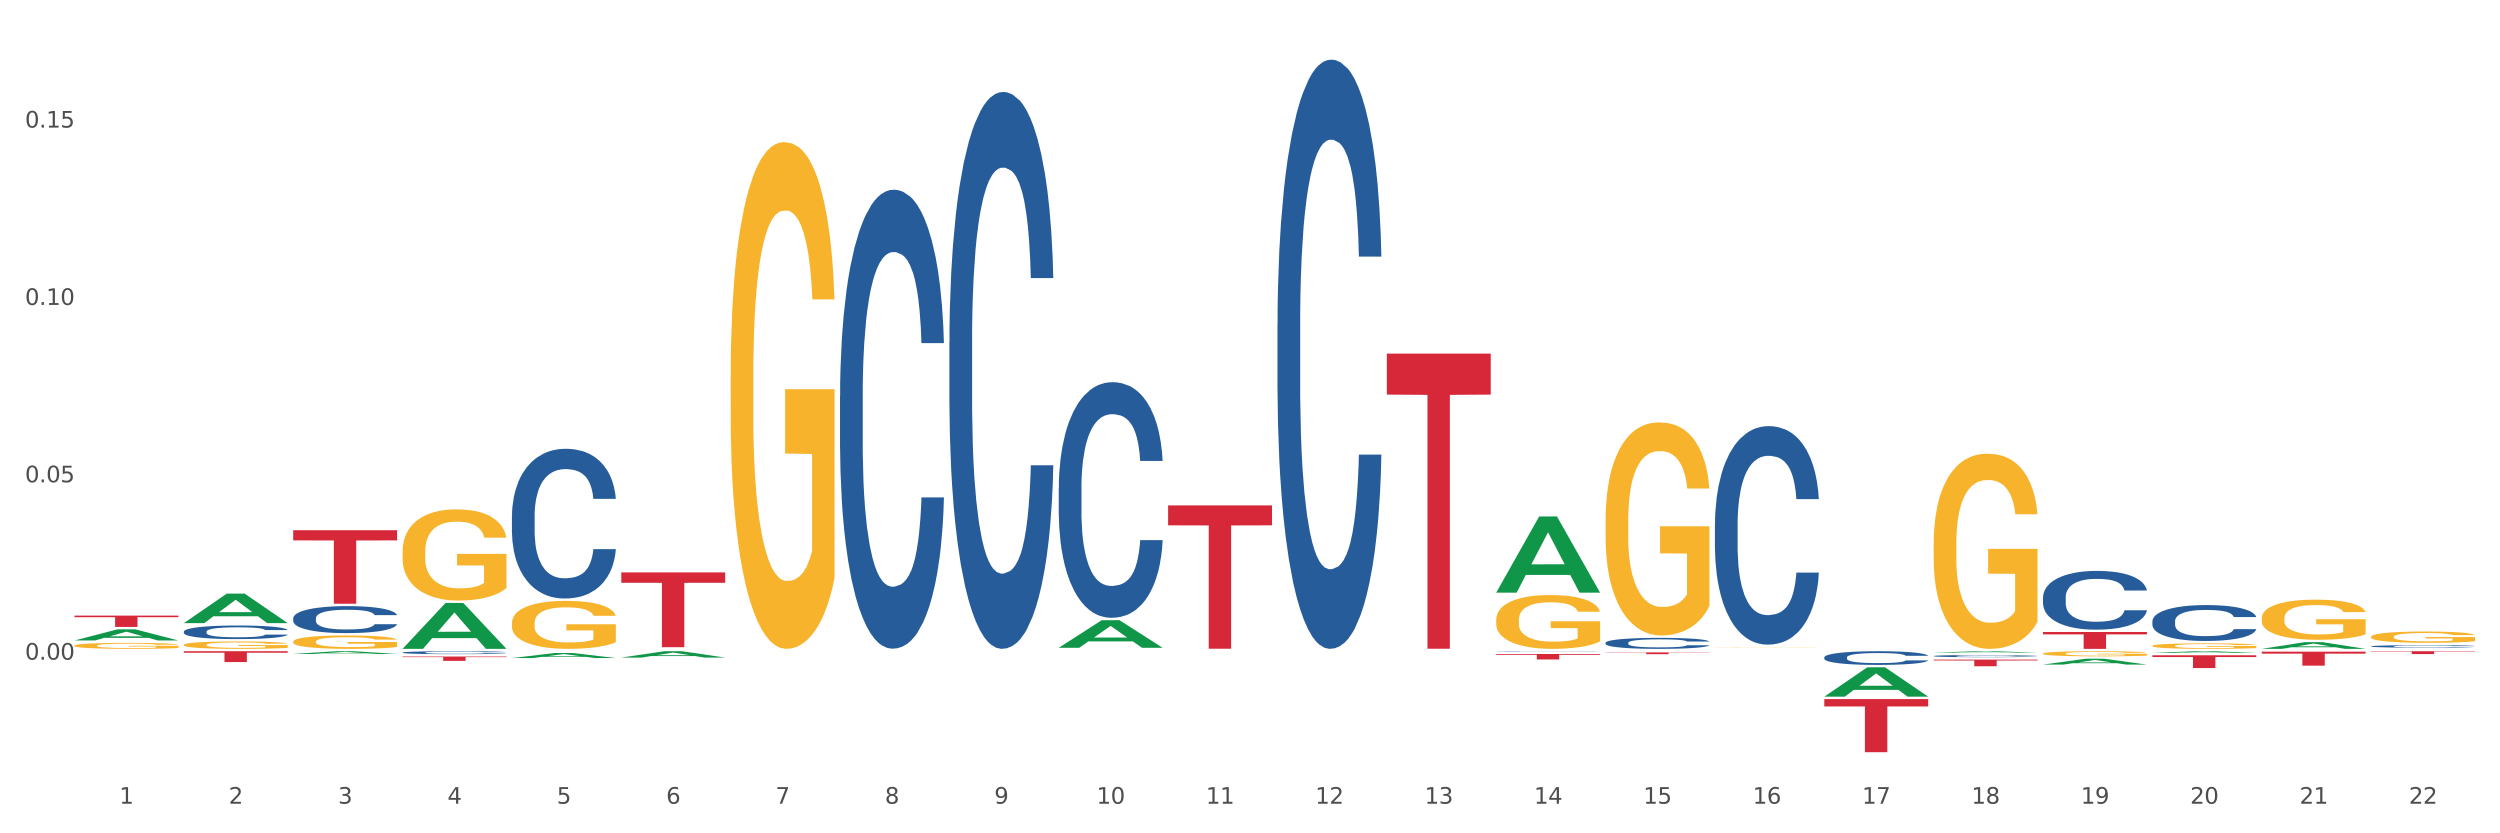 <?xml version="1.0" encoding="utf-8" standalone="no"?>
<!DOCTYPE svg PUBLIC "-//W3C//DTD SVG 1.1//EN"
  "http://www.w3.org/Graphics/SVG/1.1/DTD/svg11.dtd">
<svg xmlns:xlink="http://www.w3.org/1999/xlink" width="1080pt" height="360pt" viewBox="0 0 1080 360" xmlns="http://www.w3.org/2000/svg" version="1.1">
 <rect x="0" y="0" width="1080" height="360" fill="#333333" stroke="none"/>
 <defs>
  <style type="text/css">*{stroke-linejoin: round; stroke-linecap: butt}</style>
 </defs>
 <g id="figure_1">
  <g id="patch_1">
   <path d="M 0 360 
L 1080 360 
L 1080 0 
L 0 0 
z
" style="fill: #ffffff; stroke: #ffffff; stroke-linejoin: miter"/>
  </g>
  <g id="axes_1">
   <g id="matplotlib.axis_1">
    <g id="xtick_1">
     <g id="text_1">
      <!-- 1 -->
      <g style="fill: #4d4d4d" transform="translate(51.562 347.204) scale(0.096 -0.096)">
       <defs>
        <path id="DejaVuSans-31" d="M 794 531 
L 1825 531 
L 1825 4091 
L 703 3866 
L 703 4441 
L 1819 4666 
L 2450 4666 
L 2450 531 
L 3481 531 
L 3481 0 
L 794 0 
L 794 531 
z
" transform="scale(0.016)"/>
       </defs>
       <use xlink:href="#DejaVuSans-31"/>
      </g>
     </g>
    </g>
    <g id="xtick_2">
     <g id="text_2">
      <!-- 2 -->
      <g style="fill: #4d4d4d" transform="translate(98.807 347.204) scale(0.096 -0.096)">
       <defs>
        <path id="DejaVuSans-32" d="M 1228 531 
L 3431 531 
L 3431 0 
L 469 0 
L 469 531 
Q 828 903 1448 1529 
Q 2069 2156 2228 2338 
Q 2531 2678 2651 2914 
Q 2772 3150 2772 3378 
Q 2772 3750 2511 3984 
Q 2250 4219 1831 4219 
Q 1534 4219 1204 4116 
Q 875 4013 500 3803 
L 500 4441 
Q 881 4594 1212 4672 
Q 1544 4750 1819 4750 
Q 2544 4750 2975 4387 
Q 3406 4025 3406 3419 
Q 3406 3131 3298 2873 
Q 3191 2616 2906 2266 
Q 2828 2175 2409 1742 
Q 1991 1309 1228 531 
z
" transform="scale(0.016)"/>
       </defs>
       <use xlink:href="#DejaVuSans-32"/>
      </g>
     </g>
    </g>
    <g id="xtick_3">
     <g id="text_3">
      <!-- 3 -->
      <g style="fill: #4d4d4d" transform="translate(146.052 347.204) scale(0.096 -0.096)">
       <defs>
        <path id="DejaVuSans-33" d="M 2597 2516 
Q 3050 2419 3304 2112 
Q 3559 1806 3559 1356 
Q 3559 666 3084 287 
Q 2609 -91 1734 -91 
Q 1441 -91 1130 -33 
Q 819 25 488 141 
L 488 750 
Q 750 597 1062 519 
Q 1375 441 1716 441 
Q 2309 441 2620 675 
Q 2931 909 2931 1356 
Q 2931 1769 2642 2001 
Q 2353 2234 1838 2234 
L 1294 2234 
L 1294 2753 
L 1863 2753 
Q 2328 2753 2575 2939 
Q 2822 3125 2822 3475 
Q 2822 3834 2567 4026 
Q 2313 4219 1838 4219 
Q 1578 4219 1281 4162 
Q 984 4106 628 3988 
L 628 4550 
Q 988 4650 1302 4700 
Q 1616 4750 1894 4750 
Q 2613 4750 3031 4423 
Q 3450 4097 3450 3541 
Q 3450 3153 3228 2886 
Q 3006 2619 2597 2516 
z
" transform="scale(0.016)"/>
       </defs>
       <use xlink:href="#DejaVuSans-33"/>
      </g>
     </g>
    </g>
    <g id="xtick_4">
     <g id="text_4">
      <!-- 4 -->
      <g style="fill: #4d4d4d" transform="translate(193.297 347.204) scale(0.096 -0.096)">
       <defs>
        <path id="DejaVuSans-34" d="M 2419 4116 
L 825 1625 
L 2419 1625 
L 2419 4116 
z
M 2253 4666 
L 3047 4666 
L 3047 1625 
L 3713 1625 
L 3713 1100 
L 3047 1100 
L 3047 0 
L 2419 0 
L 2419 1100 
L 313 1100 
L 313 1709 
L 2253 4666 
z
" transform="scale(0.016)"/>
       </defs>
       <use xlink:href="#DejaVuSans-34"/>
      </g>
     </g>
    </g>
    <g id="xtick_5">
     <g id="text_5">
      <!-- 5 -->
      <g style="fill: #4d4d4d" transform="translate(240.542 347.204) scale(0.096 -0.096)">
       <defs>
        <path id="DejaVuSans-35" d="M 691 4666 
L 3169 4666 
L 3169 4134 
L 1269 4134 
L 1269 2991 
Q 1406 3038 1543 3061 
Q 1681 3084 1819 3084 
Q 2600 3084 3056 2656 
Q 3513 2228 3513 1497 
Q 3513 744 3044 326 
Q 2575 -91 1722 -91 
Q 1428 -91 1123 -41 
Q 819 9 494 109 
L 494 744 
Q 775 591 1075 516 
Q 1375 441 1709 441 
Q 2250 441 2565 725 
Q 2881 1009 2881 1497 
Q 2881 1984 2565 2268 
Q 2250 2553 1709 2553 
Q 1456 2553 1204 2497 
Q 953 2441 691 2322 
L 691 4666 
z
" transform="scale(0.016)"/>
       </defs>
       <use xlink:href="#DejaVuSans-35"/>
      </g>
     </g>
    </g>
    <g id="xtick_6">
     <g id="text_6">
      <!-- 6 -->
      <g style="fill: #4d4d4d" transform="translate(287.787 347.204) scale(0.096 -0.096)">
       <defs>
        <path id="DejaVuSans-36" d="M 2113 2584 
Q 1688 2584 1439 2293 
Q 1191 2003 1191 1497 
Q 1191 994 1439 701 
Q 1688 409 2113 409 
Q 2538 409 2786 701 
Q 3034 994 3034 1497 
Q 3034 2003 2786 2293 
Q 2538 2584 2113 2584 
z
M 3366 4563 
L 3366 3988 
Q 3128 4100 2886 4159 
Q 2644 4219 2406 4219 
Q 1781 4219 1451 3797 
Q 1122 3375 1075 2522 
Q 1259 2794 1537 2939 
Q 1816 3084 2150 3084 
Q 2853 3084 3261 2657 
Q 3669 2231 3669 1497 
Q 3669 778 3244 343 
Q 2819 -91 2113 -91 
Q 1303 -91 875 529 
Q 447 1150 447 2328 
Q 447 3434 972 4092 
Q 1497 4750 2381 4750 
Q 2619 4750 2861 4703 
Q 3103 4656 3366 4563 
z
" transform="scale(0.016)"/>
       </defs>
       <use xlink:href="#DejaVuSans-36"/>
      </g>
     </g>
    </g>
    <g id="xtick_7">
     <g id="text_7">
      <!-- 7 -->
      <g style="fill: #4d4d4d" transform="translate(335.032 347.204) scale(0.096 -0.096)">
       <defs>
        <path id="DejaVuSans-37" d="M 525 4666 
L 3525 4666 
L 3525 4397 
L 1831 0 
L 1172 0 
L 2766 4134 
L 525 4134 
L 525 4666 
z
" transform="scale(0.016)"/>
       </defs>
       <use xlink:href="#DejaVuSans-37"/>
      </g>
     </g>
    </g>
    <g id="xtick_8">
     <g id="text_8">
      <!-- 8 -->
      <g style="fill: #4d4d4d" transform="translate(382.276 347.204) scale(0.096 -0.096)">
       <defs>
        <path id="DejaVuSans-38" d="M 2034 2216 
Q 1584 2216 1326 1975 
Q 1069 1734 1069 1313 
Q 1069 891 1326 650 
Q 1584 409 2034 409 
Q 2484 409 2743 651 
Q 3003 894 3003 1313 
Q 3003 1734 2745 1975 
Q 2488 2216 2034 2216 
z
M 1403 2484 
Q 997 2584 770 2862 
Q 544 3141 544 3541 
Q 544 4100 942 4425 
Q 1341 4750 2034 4750 
Q 2731 4750 3128 4425 
Q 3525 4100 3525 3541 
Q 3525 3141 3298 2862 
Q 3072 2584 2669 2484 
Q 3125 2378 3379 2068 
Q 3634 1759 3634 1313 
Q 3634 634 3220 271 
Q 2806 -91 2034 -91 
Q 1263 -91 848 271 
Q 434 634 434 1313 
Q 434 1759 690 2068 
Q 947 2378 1403 2484 
z
M 1172 3481 
Q 1172 3119 1398 2916 
Q 1625 2713 2034 2713 
Q 2441 2713 2670 2916 
Q 2900 3119 2900 3481 
Q 2900 3844 2670 4047 
Q 2441 4250 2034 4250 
Q 1625 4250 1398 4047 
Q 1172 3844 1172 3481 
z
" transform="scale(0.016)"/>
       </defs>
       <use xlink:href="#DejaVuSans-38"/>
      </g>
     </g>
    </g>
    <g id="xtick_9">
     <g id="text_9">
      <!-- 9 -->
      <g style="fill: #4d4d4d" transform="translate(429.521 347.204) scale(0.096 -0.096)">
       <defs>
        <path id="DejaVuSans-39" d="M 703 97 
L 703 672 
Q 941 559 1184 500 
Q 1428 441 1663 441 
Q 2288 441 2617 861 
Q 2947 1281 2994 2138 
Q 2813 1869 2534 1725 
Q 2256 1581 1919 1581 
Q 1219 1581 811 2004 
Q 403 2428 403 3163 
Q 403 3881 828 4315 
Q 1253 4750 1959 4750 
Q 2769 4750 3195 4129 
Q 3622 3509 3622 2328 
Q 3622 1225 3098 567 
Q 2575 -91 1691 -91 
Q 1453 -91 1209 -44 
Q 966 3 703 97 
z
M 1959 2075 
Q 2384 2075 2632 2365 
Q 2881 2656 2881 3163 
Q 2881 3666 2632 3958 
Q 2384 4250 1959 4250 
Q 1534 4250 1286 3958 
Q 1038 3666 1038 3163 
Q 1038 2656 1286 2365 
Q 1534 2075 1959 2075 
z
" transform="scale(0.016)"/>
       </defs>
       <use xlink:href="#DejaVuSans-39"/>
      </g>
     </g>
    </g>
    <g id="xtick_10">
     <g id="text_10">
      <!-- 10 -->
      <g style="fill: #4d4d4d" transform="translate(473.712 347.204) scale(0.096 -0.096)">
       <defs>
        <path id="DejaVuSans-30" d="M 2034 4250 
Q 1547 4250 1301 3770 
Q 1056 3291 1056 2328 
Q 1056 1369 1301 889 
Q 1547 409 2034 409 
Q 2525 409 2770 889 
Q 3016 1369 3016 2328 
Q 3016 3291 2770 3770 
Q 2525 4250 2034 4250 
z
M 2034 4750 
Q 2819 4750 3233 4129 
Q 3647 3509 3647 2328 
Q 3647 1150 3233 529 
Q 2819 -91 2034 -91 
Q 1250 -91 836 529 
Q 422 1150 422 2328 
Q 422 3509 836 4129 
Q 1250 4750 2034 4750 
z
" transform="scale(0.016)"/>
       </defs>
       <use xlink:href="#DejaVuSans-31"/>
       <use xlink:href="#DejaVuSans-30" transform="translate(63.623 0)"/>
      </g>
     </g>
    </g>
    <g id="xtick_11">
     <g id="text_11">
      <!-- 11 -->
      <g style="fill: #4d4d4d" transform="translate(520.957 347.204) scale(0.096 -0.096)">
       <use xlink:href="#DejaVuSans-31"/>
       <use xlink:href="#DejaVuSans-31" transform="translate(63.623 0)"/>
      </g>
     </g>
    </g>
    <g id="xtick_12">
     <g id="text_12">
      <!-- 12 -->
      <g style="fill: #4d4d4d" transform="translate(568.202 347.204) scale(0.096 -0.096)">
       <use xlink:href="#DejaVuSans-31"/>
       <use xlink:href="#DejaVuSans-32" transform="translate(63.623 0)"/>
      </g>
     </g>
    </g>
    <g id="xtick_13">
     <g id="text_13">
      <!-- 13 -->
      <g style="fill: #4d4d4d" transform="translate(615.447 347.204) scale(0.096 -0.096)">
       <use xlink:href="#DejaVuSans-31"/>
       <use xlink:href="#DejaVuSans-33" transform="translate(63.623 0)"/>
      </g>
     </g>
    </g>
    <g id="xtick_14">
     <g id="text_14">
      <!-- 14 -->
      <g style="fill: #4d4d4d" transform="translate(662.692 347.204) scale(0.096 -0.096)">
       <use xlink:href="#DejaVuSans-31"/>
       <use xlink:href="#DejaVuSans-34" transform="translate(63.623 0)"/>
      </g>
     </g>
    </g>
    <g id="xtick_15">
     <g id="text_15">
      <!-- 15 -->
      <g style="fill: #4d4d4d" transform="translate(709.937 347.204) scale(0.096 -0.096)">
       <use xlink:href="#DejaVuSans-31"/>
       <use xlink:href="#DejaVuSans-35" transform="translate(63.623 0)"/>
      </g>
     </g>
    </g>
    <g id="xtick_16">
     <g id="text_16">
      <!-- 16 -->
      <g style="fill: #4d4d4d" transform="translate(757.181 347.204) scale(0.096 -0.096)">
       <use xlink:href="#DejaVuSans-31"/>
       <use xlink:href="#DejaVuSans-36" transform="translate(63.623 0)"/>
      </g>
     </g>
    </g>
    <g id="xtick_17">
     <g id="text_17">
      <!-- 17 -->
      <g style="fill: #4d4d4d" transform="translate(804.426 347.204) scale(0.096 -0.096)">
       <use xlink:href="#DejaVuSans-31"/>
       <use xlink:href="#DejaVuSans-37" transform="translate(63.623 0)"/>
      </g>
     </g>
    </g>
    <g id="xtick_18">
     <g id="text_18">
      <!-- 18 -->
      <g style="fill: #4d4d4d" transform="translate(851.671 347.204) scale(0.096 -0.096)">
       <use xlink:href="#DejaVuSans-31"/>
       <use xlink:href="#DejaVuSans-38" transform="translate(63.623 0)"/>
      </g>
     </g>
    </g>
    <g id="xtick_19">
     <g id="text_19">
      <!-- 19 -->
      <g style="fill: #4d4d4d" transform="translate(898.916 347.204) scale(0.096 -0.096)">
       <use xlink:href="#DejaVuSans-31"/>
       <use xlink:href="#DejaVuSans-39" transform="translate(63.623 0)"/>
      </g>
     </g>
    </g>
    <g id="xtick_20">
     <g id="text_20">
      <!-- 20 -->
      <g style="fill: #4d4d4d" transform="translate(946.161 347.204) scale(0.096 -0.096)">
       <use xlink:href="#DejaVuSans-32"/>
       <use xlink:href="#DejaVuSans-30" transform="translate(63.623 0)"/>
      </g>
     </g>
    </g>
    <g id="xtick_21">
     <g id="text_21">
      <!-- 21 -->
      <g style="fill: #4d4d4d" transform="translate(993.406 347.204) scale(0.096 -0.096)">
       <use xlink:href="#DejaVuSans-32"/>
       <use xlink:href="#DejaVuSans-31" transform="translate(63.623 0)"/>
      </g>
     </g>
    </g>
    <g id="xtick_22">
     <g id="text_22">
      <!-- 22 -->
      <g style="fill: #4d4d4d" transform="translate(1040.651 347.204) scale(0.096 -0.096)">
       <use xlink:href="#DejaVuSans-32"/>
       <use xlink:href="#DejaVuSans-32" transform="translate(63.623 0)"/>
      </g>
     </g>
    </g>
    <g id="xtick_23"/>
    <g id="xtick_24"/>
    <g id="xtick_25"/>
    <g id="xtick_26"/>
    <g id="xtick_27"/>
    <g id="xtick_28"/>
    <g id="xtick_29"/>
    <g id="xtick_30"/>
    <g id="xtick_31"/>
    <g id="xtick_32"/>
    <g id="xtick_33"/>
    <g id="xtick_34"/>
    <g id="xtick_35"/>
    <g id="xtick_36"/>
    <g id="xtick_37"/>
    <g id="xtick_38"/>
    <g id="xtick_39"/>
    <g id="xtick_40"/>
    <g id="xtick_41"/>
    <g id="xtick_42"/>
    <g id="xtick_43"/>
   </g>
   <g id="matplotlib.axis_2">
    <g id="ytick_1">
     <g id="text_23">
      <!-- 0.00 -->
      <g style="fill: #4d4d4d" transform="translate(10.8 284.976) scale(0.096 -0.096)">
       <defs>
        <path id="DejaVuSans-2e" d="M 684 794 
L 1344 794 
L 1344 0 
L 684 0 
L 684 794 
z
" transform="scale(0.016)"/>
       </defs>
       <use xlink:href="#DejaVuSans-30"/>
       <use xlink:href="#DejaVuSans-2e" transform="translate(63.623 0)"/>
       <use xlink:href="#DejaVuSans-30" transform="translate(95.41 0)"/>
       <use xlink:href="#DejaVuSans-30" transform="translate(159.033 0)"/>
      </g>
     </g>
    </g>
    <g id="ytick_2">
     <g id="text_24">
      <!-- 0.05 -->
      <g style="fill: #4d4d4d" transform="translate(10.8 208.355) scale(0.096 -0.096)">
       <use xlink:href="#DejaVuSans-30"/>
       <use xlink:href="#DejaVuSans-2e" transform="translate(63.623 0)"/>
       <use xlink:href="#DejaVuSans-30" transform="translate(95.41 0)"/>
       <use xlink:href="#DejaVuSans-35" transform="translate(159.033 0)"/>
      </g>
     </g>
    </g>
    <g id="ytick_3">
     <g id="text_25">
      <!-- 0.10 -->
      <g style="fill: #4d4d4d" transform="translate(10.8 131.735) scale(0.096 -0.096)">
       <use xlink:href="#DejaVuSans-30"/>
       <use xlink:href="#DejaVuSans-2e" transform="translate(63.623 0)"/>
       <use xlink:href="#DejaVuSans-31" transform="translate(95.41 0)"/>
       <use xlink:href="#DejaVuSans-30" transform="translate(159.033 0)"/>
      </g>
     </g>
    </g>
    <g id="ytick_4">
     <g id="text_26">
      <!-- 0.15 -->
      <g style="fill: #4d4d4d" transform="translate(10.8 55.114) scale(0.096 -0.096)">
       <use xlink:href="#DejaVuSans-30"/>
       <use xlink:href="#DejaVuSans-2e" transform="translate(63.623 0)"/>
       <use xlink:href="#DejaVuSans-31" transform="translate(95.41 0)"/>
       <use xlink:href="#DejaVuSans-35" transform="translate(159.033 0)"/>
      </g>
     </g>
    </g>
    <g id="ytick_5"/>
    <g id="ytick_6"/>
    <g id="ytick_7"/>
    <g id="ytick_8"/>
   </g>
   <g id="PolyCollection_1">
    <path d="M 929.828 282.057 
L 929.874 282.056 
L 948.382 281.33 
L 956.063 281.329 
L 974.71 282.058 
L 965.826 282.058 
L 961.801 281.889 
L 942.691 281.889 
L 942.552 281.891 
L 938.665 282.058 
L 929.828 282.058 
L 929.828 282.057 
L 945.097 281.787 
L 959.395 281.786 
L 952.315 281.484 
L 952.223 281.483 
L 952.13 281.485 
L 945.051 281.786 
L 945.097 281.787 
L 929.828 282.057 
z
" clip-path="url(#pa0deb259b2)" style="fill: #109648"/>
    <path d="M 882.583 287.096 
L 882.629 287.094 
L 901.137 284.562 
L 908.818 284.56 
L 927.465 287.101 
L 918.581 287.101 
L 914.556 286.509 
L 895.446 286.509 
L 895.307 286.519 
L 891.42 287.101 
L 882.583 287.101 
L 882.583 287.096 
L 897.852 286.156 
L 912.15 286.154 
L 905.07 285.102 
L 904.978 285.097 
L 904.885 285.104 
L 897.806 286.154 
L 897.852 286.156 
L 882.583 287.096 
z
" clip-path="url(#pa0deb259b2)" style="fill: #109648"/>
    <path d="M 788.093 300.943 
L 788.139 300.931 
L 806.648 288.276 
L 814.329 288.264 
L 832.976 300.966 
L 824.092 300.966 
L 820.066 298.009 
L 800.956 298.009 
L 800.817 298.056 
L 796.931 300.966 
L 788.093 300.966 
L 788.093 300.943 
L 803.362 296.243 
L 817.66 296.231 
L 810.581 290.972 
L 810.488 290.948 
L 810.395 290.984 
L 803.316 296.231 
L 803.362 296.243 
L 788.093 300.943 
z
" clip-path="url(#pa0deb259b2)" style="fill: #109648"/>
    <path d="M 835.338 281.944 
L 835.384 281.944 
L 853.892 281.329 
L 861.573 281.329 
L 880.221 281.945 
L 871.337 281.945 
L 867.311 281.802 
L 848.201 281.802 
L 848.062 281.804 
L 844.176 281.945 
L 835.338 281.945 
L 835.338 281.944 
L 850.607 281.716 
L 864.905 281.716 
L 857.825 281.46 
L 857.733 281.459 
L 857.64 281.461 
L 850.561 281.716 
L 850.607 281.716 
L 835.338 281.944 
z
" clip-path="url(#pa0deb259b2)" style="fill: #109648"/>
    <path d="M 646.358 255.98 
L 646.405 255.949 
L 664.913 223.122 
L 672.594 223.091 
L 691.241 256.042 
L 682.357 256.042 
L 678.331 248.369 
L 659.222 248.369 
L 659.083 248.492 
L 655.196 256.042 
L 646.358 256.042 
L 646.358 255.98 
L 661.628 243.79 
L 675.925 243.759 
L 668.846 230.114 
L 668.753 230.052 
L 668.661 230.145 
L 661.581 243.759 
L 661.628 243.79 
L 646.358 255.98 
z
" clip-path="url(#pa0deb259b2)" style="fill: #109648"/>
    <path d="M 457.379 279.833 
L 457.425 279.822 
L 475.933 267.92 
L 483.614 267.909 
L 502.262 279.856 
L 493.378 279.856 
L 489.352 277.074 
L 470.242 277.074 
L 470.103 277.119 
L 466.217 279.856 
L 457.379 279.856 
L 457.379 279.833 
L 472.648 275.414 
L 486.946 275.402 
L 479.866 270.455 
L 479.774 270.433 
L 479.681 270.467 
L 472.602 275.402 
L 472.648 275.414 
L 457.379 279.833 
z
" clip-path="url(#pa0deb259b2)" style="fill: #109648"/>
    <path d="M 646.358 282.535 
L 691.241 282.535 
L 691.241 282.863 
L 673.586 282.865 
L 673.586 284.896 
L 663.907 284.896 
L 663.907 282.865 
L 646.358 282.863 
L 646.358 282.537 
L 646.358 282.535 
z
" clip-path="url(#pa0deb259b2)" style="fill: #d62839"/>
    <path d="M 977.072 280.301 
L 977.119 280.298 
L 995.627 277.412 
L 1003.308 277.41 
L 1021.955 280.307 
L 1013.071 280.307 
L 1009.046 279.632 
L 989.936 279.632 
L 989.797 279.643 
L 985.91 280.307 
L 977.072 280.307 
L 977.072 280.301 
L 992.342 279.229 
L 1006.64 279.227 
L 999.56 278.027 
L 999.468 278.022 
L 999.375 278.03 
L 992.296 279.227 
L 992.342 279.229 
L 977.072 280.301 
z
" clip-path="url(#pa0deb259b2)" style="fill: #109648"/>
    <path d="M 599.113 152.75 
L 643.996 152.75 
L 643.996 170.467 
L 626.341 170.587 
L 626.341 280.245 
L 616.662 280.245 
L 616.662 170.587 
L 599.113 170.467 
L 599.113 152.87 
L 599.113 152.75 
z
" clip-path="url(#pa0deb259b2)" style="fill: #d62839"/>
    <path d="M 646.358 267.804 
L 646.411 267.783 
L 646.411 267.019 
L 646.517 266.361 
L 647.047 264.769 
L 647.842 263.453 
L 648.425 262.752 
L 649.008 262.179 
L 649.697 261.606 
L 650.545 261.012 
L 652.081 260.142 
L 653.035 259.696 
L 654.201 259.229 
L 656.321 258.55 
L 657.857 258.168 
L 659.447 257.849 
L 662.043 257.467 
L 663.739 257.297 
L 665.541 257.17 
L 667.713 257.085 
L 669.356 257.064 
L 672.959 257.128 
L 676.033 257.319 
L 677.517 257.467 
L 679.424 257.722 
L 680.431 257.892 
L 682.074 258.231 
L 683.769 258.677 
L 684.935 259.059 
L 686.684 259.781 
L 688.009 260.503 
L 689.227 261.394 
L 689.863 262.01 
L 690.34 262.583 
L 690.764 263.241 
L 691.188 264.281 
L 681.65 264.281 
L 681.279 263.538 
L 680.696 262.837 
L 679.848 262.158 
L 679.106 261.734 
L 677.835 261.203 
L 676.669 260.863 
L 675.45 260.609 
L 673.966 260.396 
L 672.8 260.29 
L 671.158 260.205 
L 667.925 260.227 
L 665.753 260.396 
L 664.269 260.609 
L 663.315 260.8 
L 662.467 261.012 
L 661.514 261.309 
L 660.401 261.755 
L 659.606 262.158 
L 658.811 262.668 
L 658.175 263.177 
L 657.592 263.771 
L 657.115 264.408 
L 656.744 265.066 
L 656.426 265.873 
L 656.162 267.21 
L 656.162 270.118 
L 656.268 270.776 
L 656.532 271.646 
L 656.85 272.304 
L 657.38 273.09 
L 657.857 273.62 
L 658.758 274.384 
L 659.765 275.021 
L 660.56 275.425 
L 661.355 275.764 
L 662.732 276.231 
L 664.269 276.613 
L 665.594 276.847 
L 667.395 277.059 
L 668.614 277.144 
L 669.674 277.186 
L 672.271 277.186 
L 674.125 277.123 
L 676.192 276.974 
L 677.782 276.783 
L 679.106 276.55 
L 680.59 276.167 
L 681.544 275.807 
L 681.544 271.37 
L 669.886 271.349 
L 669.886 268.399 
L 691.241 268.399 
L 691.241 277.059 
L 690.34 277.505 
L 689.333 277.908 
L 688.274 278.269 
L 686.684 278.715 
L 684.776 279.139 
L 683.081 279.436 
L 681.279 279.691 
L 679.159 279.924 
L 676.404 280.137 
L 674.708 280.222 
L 672.588 280.285 
L 670.098 280.307 
L 667.925 280.264 
L 665.806 280.158 
L 663.58 279.967 
L 661.408 279.691 
L 659.765 279.415 
L 658.122 279.075 
L 656.374 278.63 
L 654.996 278.205 
L 653.936 277.823 
L 652.77 277.335 
L 651.498 276.698 
L 650.545 276.125 
L 649.697 275.531 
L 648.796 274.767 
L 648.16 274.109 
L 647.524 273.281 
L 647.153 272.665 
L 646.729 271.71 
L 646.411 270.373 
L 646.358 267.804 
z
" clip-path="url(#pa0deb259b2)" style="fill: #f7b32b"/>
    <path d="M 977.072 281.532 
L 1021.955 281.532 
L 1021.955 282.369 
L 1004.3 282.375 
L 1004.3 287.557 
L 994.621 287.557 
L 994.621 282.375 
L 977.072 282.369 
L 977.072 281.538 
L 977.072 281.532 
z
" clip-path="url(#pa0deb259b2)" style="fill: #d62839"/>
    <path d="M 1024.317 281.329 
L 1069.2 281.329 
L 1069.2 281.499 
L 1051.545 281.5 
L 1051.545 282.552 
L 1041.866 282.552 
L 1041.866 281.5 
L 1024.317 281.499 
L 1024.317 281.33 
L 1024.317 281.329 
z
" clip-path="url(#pa0deb259b2)" style="fill: #d62839"/>
    <path d="M 929.828 283.081 
L 974.71 283.081 
L 974.71 283.847 
L 957.055 283.853 
L 957.055 288.598 
L 947.377 288.598 
L 947.377 283.853 
L 929.828 283.847 
L 929.828 283.086 
L 929.828 283.081 
z
" clip-path="url(#pa0deb259b2)" style="fill: #d62839"/>
    <path d="M 882.583 273.038 
L 927.465 273.038 
L 927.465 274.048 
L 909.81 274.055 
L 909.81 280.307 
L 900.132 280.307 
L 900.132 274.055 
L 882.583 274.048 
L 882.583 273.045 
L 882.583 273.038 
z
" clip-path="url(#pa0deb259b2)" style="fill: #d62839"/>
    <path d="M 835.338 284.935 
L 880.221 284.935 
L 880.221 285.335 
L 862.565 285.338 
L 862.565 287.814 
L 852.887 287.814 
L 852.887 285.338 
L 835.338 285.335 
L 835.338 284.938 
L 835.338 284.935 
z
" clip-path="url(#pa0deb259b2)" style="fill: #d62839"/>
    <path d="M 788.093 301.989 
L 832.976 301.989 
L 832.976 305.18 
L 815.32 305.201 
L 815.32 324.95 
L 805.642 324.95 
L 805.642 305.201 
L 788.093 305.18 
L 788.093 302.01 
L 788.093 301.989 
z
" clip-path="url(#pa0deb259b2)" style="fill: #d62839"/>
    <path d="M 740.848 279.558 
L 740.901 279.558 
L 740.901 279.555 
L 741.007 279.552 
L 741.537 279.544 
L 742.332 279.538 
L 742.915 279.535 
L 743.498 279.532 
L 744.186 279.53 
L 745.034 279.527 
L 746.571 279.523 
L 747.525 279.521 
L 748.691 279.519 
L 750.81 279.516 
L 752.347 279.514 
L 753.937 279.512 
L 756.533 279.511 
L 758.229 279.51 
L 760.031 279.509 
L 762.203 279.509 
L 763.846 279.509 
L 767.449 279.509 
L 770.523 279.51 
L 772.006 279.511 
L 773.914 279.512 
L 774.921 279.513 
L 776.563 279.514 
L 778.259 279.516 
L 779.425 279.518 
L 781.174 279.521 
L 782.498 279.525 
L 783.717 279.529 
L 784.353 279.532 
L 784.83 279.534 
L 785.254 279.537 
L 785.678 279.542 
L 776.14 279.542 
L 775.769 279.539 
L 775.186 279.535 
L 774.338 279.532 
L 773.596 279.53 
L 772.324 279.528 
L 771.158 279.526 
L 769.94 279.525 
L 768.456 279.524 
L 767.29 279.524 
L 765.647 279.523 
L 762.415 279.523 
L 760.243 279.524 
L 758.759 279.525 
L 757.805 279.526 
L 756.957 279.527 
L 756.003 279.528 
L 754.891 279.53 
L 754.096 279.532 
L 753.301 279.535 
L 752.665 279.537 
L 752.082 279.54 
L 751.605 279.543 
L 751.234 279.546 
L 750.916 279.549 
L 750.651 279.556 
L 750.651 279.569 
L 750.757 279.572 
L 751.022 279.576 
L 751.34 279.579 
L 751.87 279.583 
L 752.347 279.585 
L 753.248 279.589 
L 754.255 279.591 
L 755.049 279.593 
L 755.844 279.595 
L 757.222 279.597 
L 758.759 279.599 
L 760.084 279.6 
L 761.885 279.601 
L 763.104 279.601 
L 764.164 279.601 
L 766.76 279.601 
L 768.615 279.601 
L 770.682 279.6 
L 772.271 279.6 
L 773.596 279.599 
L 775.08 279.597 
L 776.034 279.595 
L 776.034 279.575 
L 764.376 279.575 
L 764.376 279.561 
L 785.731 279.561 
L 785.731 279.601 
L 784.83 279.603 
L 783.823 279.605 
L 782.763 279.606 
L 781.174 279.608 
L 779.266 279.61 
L 777.57 279.612 
L 775.769 279.613 
L 773.649 279.614 
L 770.894 279.615 
L 769.198 279.615 
L 767.078 279.616 
L 764.588 279.616 
L 762.415 279.616 
L 760.295 279.615 
L 758.07 279.614 
L 755.897 279.613 
L 754.255 279.612 
L 752.612 279.61 
L 750.863 279.608 
L 749.486 279.606 
L 748.426 279.604 
L 747.26 279.602 
L 745.988 279.599 
L 745.034 279.597 
L 744.186 279.594 
L 743.286 279.59 
L 742.65 279.587 
L 742.014 279.583 
L 741.643 279.581 
L 741.219 279.576 
L 740.901 279.57 
L 740.848 279.558 
z
" clip-path="url(#pa0deb259b2)" style="fill: #f7b32b"/>
    <path d="M 835.338 234.955 
L 835.391 234.878 
L 835.391 232.106 
L 835.497 229.719 
L 836.027 223.944 
L 836.822 219.17 
L 837.404 216.63 
L 837.987 214.551 
L 838.676 212.472 
L 839.524 210.316 
L 841.061 207.159 
L 842.015 205.542 
L 843.18 203.848 
L 845.3 201.384 
L 846.837 199.998 
L 848.426 198.843 
L 851.023 197.457 
L 852.719 196.841 
L 854.52 196.379 
L 856.693 196.071 
L 858.336 195.994 
L 861.939 196.225 
L 865.012 196.918 
L 866.496 197.457 
L 868.404 198.381 
L 869.411 198.997 
L 871.053 200.229 
L 872.749 201.846 
L 873.915 203.232 
L 875.663 205.85 
L 876.988 208.468 
L 878.207 211.702 
L 878.843 213.935 
L 879.32 216.014 
L 879.744 218.4 
L 880.168 222.173 
L 870.629 222.173 
L 870.258 219.478 
L 869.675 216.937 
L 868.828 214.474 
L 868.086 212.934 
L 866.814 211.009 
L 865.648 209.777 
L 864.429 208.853 
L 862.946 208.083 
L 861.78 207.698 
L 860.137 207.39 
L 856.905 207.467 
L 854.732 208.083 
L 853.249 208.853 
L 852.295 209.546 
L 851.447 210.316 
L 850.493 211.394 
L 849.38 213.011 
L 848.585 214.474 
L 847.791 216.322 
L 847.155 218.169 
L 846.572 220.325 
L 846.095 222.635 
L 845.724 225.022 
L 845.406 227.948 
L 845.141 232.799 
L 845.141 243.348 
L 845.247 245.735 
L 845.512 248.892 
L 845.83 251.278 
L 846.36 254.127 
L 846.837 256.052 
L 847.738 258.824 
L 848.744 261.134 
L 849.539 262.597 
L 850.334 263.829 
L 851.712 265.523 
L 853.249 266.909 
L 854.573 267.756 
L 856.375 268.526 
L 857.594 268.834 
L 858.654 268.988 
L 861.25 268.988 
L 863.105 268.757 
L 865.171 268.218 
L 866.761 267.525 
L 868.086 266.678 
L 869.569 265.292 
L 870.523 263.983 
L 870.523 247.891 
L 858.865 247.814 
L 858.865 237.111 
L 880.221 237.111 
L 880.221 268.526 
L 879.32 270.143 
L 878.313 271.606 
L 877.253 272.915 
L 875.663 274.532 
L 873.756 276.072 
L 872.06 277.15 
L 870.258 278.074 
L 868.139 278.921 
L 865.383 279.691 
L 863.688 279.999 
L 861.568 280.23 
L 859.077 280.307 
L 856.905 280.153 
L 854.785 279.768 
L 852.56 279.075 
L 850.387 278.074 
L 848.744 277.073 
L 847.102 275.841 
L 845.353 274.224 
L 843.975 272.684 
L 842.915 271.298 
L 841.75 269.527 
L 840.478 267.217 
L 839.524 265.138 
L 838.676 262.982 
L 837.775 260.21 
L 837.14 257.823 
L 836.504 254.82 
L 836.133 252.587 
L 835.709 249.123 
L 835.391 244.272 
L 835.338 234.955 
z
" clip-path="url(#pa0deb259b2)" style="fill: #f7b32b"/>
    <path d="M 882.583 282.35 
L 882.636 282.348 
L 882.636 282.275 
L 882.742 282.212 
L 883.272 282.061 
L 884.066 281.936 
L 884.649 281.869 
L 885.232 281.815 
L 885.921 281.761 
L 886.769 281.704 
L 888.306 281.621 
L 889.26 281.579 
L 890.425 281.535 
L 892.545 281.47 
L 894.082 281.434 
L 895.671 281.403 
L 898.268 281.367 
L 899.964 281.351 
L 901.765 281.339 
L 903.938 281.331 
L 905.58 281.329 
L 909.184 281.335 
L 912.257 281.353 
L 913.741 281.367 
L 915.649 281.391 
L 916.655 281.408 
L 918.298 281.44 
L 919.994 281.482 
L 921.16 281.518 
L 922.908 281.587 
L 924.233 281.656 
L 925.452 281.74 
L 926.088 281.799 
L 926.565 281.853 
L 926.988 281.916 
L 927.412 282.015 
L 917.874 282.015 
L 917.503 281.944 
L 916.92 281.878 
L 916.072 281.813 
L 915.331 281.773 
L 914.059 281.722 
L 912.893 281.69 
L 911.674 281.666 
L 910.191 281.646 
L 909.025 281.635 
L 907.382 281.627 
L 904.15 281.629 
L 901.977 281.646 
L 900.493 281.666 
L 899.54 281.684 
L 898.692 281.704 
L 897.738 281.732 
L 896.625 281.775 
L 895.83 281.813 
L 895.035 281.861 
L 894.4 281.91 
L 893.817 281.966 
L 893.34 282.027 
L 892.969 282.089 
L 892.651 282.166 
L 892.386 282.293 
L 892.386 282.569 
L 892.492 282.632 
L 892.757 282.715 
L 893.075 282.777 
L 893.605 282.852 
L 894.082 282.902 
L 894.982 282.975 
L 895.989 283.035 
L 896.784 283.074 
L 897.579 283.106 
L 898.957 283.15 
L 900.493 283.187 
L 901.818 283.209 
L 903.62 283.229 
L 904.839 283.237 
L 905.898 283.241 
L 908.495 283.241 
L 910.35 283.235 
L 912.416 283.221 
L 914.006 283.203 
L 915.331 283.181 
L 916.814 283.144 
L 917.768 283.11 
L 917.768 282.689 
L 906.11 282.686 
L 906.11 282.406 
L 927.465 282.406 
L 927.465 283.229 
L 926.565 283.272 
L 925.558 283.31 
L 924.498 283.344 
L 922.908 283.386 
L 921.001 283.427 
L 919.305 283.455 
L 917.503 283.479 
L 915.384 283.501 
L 912.628 283.522 
L 910.932 283.53 
L 908.813 283.536 
L 906.322 283.538 
L 904.15 283.534 
L 902.03 283.524 
L 899.805 283.506 
L 897.632 283.479 
L 895.989 283.453 
L 894.347 283.421 
L 892.598 283.378 
L 891.22 283.338 
L 890.16 283.302 
L 888.995 283.255 
L 887.723 283.195 
L 886.769 283.14 
L 885.921 283.084 
L 885.02 283.011 
L 884.384 282.949 
L 883.749 282.87 
L 883.378 282.812 
L 882.954 282.721 
L 882.636 282.594 
L 882.583 282.35 
z
" clip-path="url(#pa0deb259b2)" style="fill: #f7b32b"/>
    <path d="M 929.828 279.021 
L 929.881 279.019 
L 929.881 278.94 
L 929.987 278.872 
L 930.516 278.709 
L 931.311 278.573 
L 931.894 278.501 
L 932.477 278.442 
L 933.166 278.383 
L 934.014 278.322 
L 935.551 278.233 
L 936.504 278.187 
L 937.67 278.139 
L 939.79 278.069 
L 941.326 278.03 
L 942.916 277.997 
L 945.513 277.958 
L 947.208 277.94 
L 949.01 277.927 
L 951.183 277.918 
L 952.825 277.916 
L 956.429 277.923 
L 959.502 277.942 
L 960.986 277.958 
L 962.893 277.984 
L 963.9 278.001 
L 965.543 278.036 
L 967.239 278.082 
L 968.404 278.121 
L 970.153 278.196 
L 971.478 278.27 
L 972.697 278.362 
L 973.333 278.425 
L 973.809 278.484 
L 974.233 278.551 
L 974.657 278.658 
L 965.119 278.658 
L 964.748 278.582 
L 964.165 278.51 
L 963.317 278.44 
L 962.576 278.396 
L 961.304 278.342 
L 960.138 278.307 
L 958.919 278.281 
L 957.435 278.259 
L 956.27 278.248 
L 954.627 278.239 
L 951.395 278.241 
L 949.222 278.259 
L 947.738 278.281 
L 946.784 278.3 
L 945.937 278.322 
L 944.983 278.353 
L 943.87 278.399 
L 943.075 278.44 
L 942.28 278.493 
L 941.644 278.545 
L 941.062 278.606 
L 940.585 278.672 
L 940.214 278.739 
L 939.896 278.822 
L 939.631 278.96 
L 939.631 279.259 
L 939.737 279.326 
L 940.002 279.416 
L 940.32 279.484 
L 940.85 279.564 
L 941.326 279.619 
L 942.227 279.698 
L 943.234 279.763 
L 944.029 279.804 
L 944.824 279.839 
L 946.202 279.887 
L 947.738 279.927 
L 949.063 279.951 
L 950.865 279.973 
L 952.083 279.981 
L 953.143 279.986 
L 955.74 279.986 
L 957.594 279.979 
L 959.661 279.964 
L 961.251 279.944 
L 962.576 279.92 
L 964.059 279.881 
L 965.013 279.844 
L 965.013 279.388 
L 953.355 279.385 
L 953.355 279.082 
L 974.71 279.082 
L 974.71 279.973 
L 973.809 280.018 
L 972.803 280.06 
L 971.743 280.097 
L 970.153 280.143 
L 968.245 280.187 
L 966.55 280.217 
L 964.748 280.243 
L 962.629 280.267 
L 959.873 280.289 
L 958.177 280.298 
L 956.058 280.304 
L 953.567 280.307 
L 951.395 280.302 
L 949.275 280.291 
L 947.049 280.272 
L 944.877 280.243 
L 943.234 280.215 
L 941.591 280.18 
L 939.843 280.134 
L 938.465 280.09 
L 937.405 280.051 
L 936.239 280.001 
L 934.968 279.935 
L 934.014 279.877 
L 933.166 279.815 
L 932.265 279.737 
L 931.629 279.669 
L 930.993 279.584 
L 930.622 279.521 
L 930.199 279.422 
L 929.881 279.285 
L 929.828 279.021 
z
" clip-path="url(#pa0deb259b2)" style="fill: #f7b32b"/>
    <path d="M 977.072 267.064 
L 977.125 267.049 
L 977.125 266.479 
L 977.231 265.988 
L 977.761 264.801 
L 978.556 263.82 
L 979.139 263.297 
L 979.722 262.87 
L 980.411 262.443 
L 981.259 261.999 
L 982.795 261.35 
L 983.749 261.018 
L 984.915 260.67 
L 987.035 260.163 
L 988.571 259.878 
L 990.161 259.641 
L 992.758 259.356 
L 994.453 259.229 
L 996.255 259.134 
L 998.428 259.071 
L 1000.07 259.055 
L 1003.674 259.103 
L 1006.747 259.245 
L 1008.231 259.356 
L 1010.138 259.546 
L 1011.145 259.673 
L 1012.788 259.926 
L 1014.484 260.258 
L 1015.649 260.543 
L 1017.398 261.081 
L 1018.723 261.62 
L 1019.942 262.284 
L 1020.577 262.743 
L 1021.054 263.171 
L 1021.478 263.661 
L 1021.902 264.437 
L 1012.364 264.437 
L 1011.993 263.883 
L 1011.41 263.361 
L 1010.562 262.854 
L 1009.82 262.538 
L 1008.549 262.142 
L 1007.383 261.889 
L 1006.164 261.699 
L 1004.68 261.54 
L 1003.515 261.461 
L 1001.872 261.398 
L 998.639 261.414 
L 996.467 261.54 
L 994.983 261.699 
L 994.029 261.841 
L 993.181 261.999 
L 992.228 262.221 
L 991.115 262.553 
L 990.32 262.854 
L 989.525 263.234 
L 988.889 263.614 
L 988.306 264.057 
L 987.829 264.532 
L 987.459 265.023 
L 987.141 265.624 
L 986.876 266.621 
L 986.876 268.79 
L 986.982 269.28 
L 987.247 269.929 
L 987.565 270.42 
L 988.094 271.006 
L 988.571 271.401 
L 989.472 271.971 
L 990.479 272.446 
L 991.274 272.747 
L 992.069 273 
L 993.446 273.348 
L 994.983 273.633 
L 996.308 273.807 
L 998.11 273.966 
L 999.328 274.029 
L 1000.388 274.06 
L 1002.985 274.06 
L 1004.839 274.013 
L 1006.906 273.902 
L 1008.496 273.76 
L 1009.82 273.586 
L 1011.304 273.301 
L 1012.258 273.032 
L 1012.258 269.724 
L 1000.6 269.708 
L 1000.6 267.508 
L 1021.955 267.508 
L 1021.955 273.966 
L 1021.054 274.298 
L 1020.047 274.599 
L 1018.988 274.868 
L 1017.398 275.2 
L 1015.49 275.517 
L 1013.795 275.738 
L 1011.993 275.928 
L 1009.873 276.102 
L 1007.118 276.261 
L 1005.422 276.324 
L 1003.303 276.371 
L 1000.812 276.387 
L 998.639 276.356 
L 996.52 276.276 
L 994.294 276.134 
L 992.122 275.928 
L 990.479 275.722 
L 988.836 275.469 
L 987.088 275.137 
L 985.71 274.82 
L 984.65 274.535 
L 983.484 274.171 
L 982.213 273.696 
L 981.259 273.269 
L 980.411 272.826 
L 979.51 272.256 
L 978.874 271.765 
L 978.238 271.148 
L 977.867 270.689 
L 977.443 269.977 
L 977.125 268.98 
L 977.072 267.064 
z
" clip-path="url(#pa0deb259b2)" style="fill: #f7b32b"/>
    <path d="M 1024.317 275.079 
L 1024.37 275.074 
L 1024.37 274.914 
L 1024.476 274.776 
L 1025.006 274.442 
L 1025.801 274.166 
L 1026.384 274.019 
L 1026.967 273.898 
L 1027.656 273.778 
L 1028.504 273.654 
L 1030.04 273.471 
L 1030.994 273.377 
L 1032.16 273.279 
L 1034.28 273.137 
L 1035.816 273.057 
L 1037.406 272.99 
L 1040.002 272.91 
L 1041.698 272.874 
L 1043.5 272.847 
L 1045.672 272.83 
L 1047.315 272.825 
L 1050.918 272.839 
L 1053.992 272.879 
L 1055.476 272.91 
L 1057.383 272.963 
L 1058.39 272.999 
L 1060.033 273.07 
L 1061.728 273.164 
L 1062.894 273.244 
L 1064.643 273.395 
L 1065.968 273.547 
L 1067.186 273.734 
L 1067.822 273.863 
L 1068.299 273.983 
L 1068.723 274.121 
L 1069.147 274.339 
L 1059.609 274.339 
L 1059.238 274.183 
L 1058.655 274.036 
L 1057.807 273.894 
L 1057.065 273.805 
L 1055.793 273.694 
L 1054.628 273.622 
L 1053.409 273.569 
L 1051.925 273.524 
L 1050.759 273.502 
L 1049.117 273.484 
L 1045.884 273.489 
L 1043.712 273.524 
L 1042.228 273.569 
L 1041.274 273.609 
L 1040.426 273.654 
L 1039.473 273.716 
L 1038.36 273.809 
L 1037.565 273.894 
L 1036.77 274.001 
L 1036.134 274.108 
L 1035.551 274.232 
L 1035.074 274.366 
L 1034.703 274.504 
L 1034.385 274.673 
L 1034.121 274.954 
L 1034.121 275.564 
L 1034.227 275.702 
L 1034.491 275.885 
L 1034.809 276.023 
L 1035.339 276.187 
L 1035.816 276.299 
L 1036.717 276.459 
L 1037.724 276.593 
L 1038.519 276.677 
L 1039.314 276.749 
L 1040.691 276.847 
L 1042.228 276.927 
L 1043.553 276.976 
L 1045.354 277.02 
L 1046.573 277.038 
L 1047.633 277.047 
L 1050.23 277.047 
L 1052.084 277.034 
L 1054.151 277.002 
L 1055.741 276.962 
L 1057.065 276.913 
L 1058.549 276.833 
L 1059.503 276.757 
L 1059.503 275.827 
L 1047.845 275.822 
L 1047.845 275.203 
L 1069.2 275.203 
L 1069.2 277.02 
L 1068.299 277.114 
L 1067.292 277.198 
L 1066.233 277.274 
L 1064.643 277.368 
L 1062.735 277.457 
L 1061.04 277.519 
L 1059.238 277.572 
L 1057.118 277.621 
L 1054.363 277.666 
L 1052.667 277.684 
L 1050.547 277.697 
L 1048.057 277.702 
L 1045.884 277.693 
L 1043.765 277.67 
L 1041.539 277.63 
L 1039.367 277.572 
L 1037.724 277.515 
L 1036.081 277.443 
L 1034.333 277.35 
L 1032.955 277.261 
L 1031.895 277.181 
L 1030.729 277.078 
L 1029.457 276.945 
L 1028.504 276.824 
L 1027.656 276.7 
L 1026.755 276.539 
L 1026.119 276.401 
L 1025.483 276.228 
L 1025.112 276.098 
L 1024.688 275.898 
L 1024.37 275.617 
L 1024.317 275.079 
z
" clip-path="url(#pa0deb259b2)" style="fill: #f7b32b"/>
    <path d="M 221.154 269.16 
L 221.207 269.141 
L 221.207 268.459 
L 221.313 267.873 
L 221.843 266.453 
L 222.638 265.28 
L 223.221 264.655 
L 223.804 264.144 
L 224.493 263.633 
L 225.341 263.104 
L 226.877 262.328 
L 227.831 261.93 
L 228.997 261.514 
L 231.117 260.908 
L 232.653 260.568 
L 234.243 260.284 
L 236.84 259.943 
L 238.535 259.792 
L 240.337 259.678 
L 242.51 259.602 
L 244.152 259.583 
L 247.756 259.64 
L 250.829 259.811 
L 252.313 259.943 
L 254.22 260.17 
L 255.227 260.321 
L 256.87 260.624 
L 258.566 261.022 
L 259.731 261.362 
L 261.48 262.006 
L 262.805 262.649 
L 264.024 263.444 
L 264.659 263.993 
L 265.136 264.504 
L 265.56 265.091 
L 265.984 266.018 
L 256.446 266.018 
L 256.075 265.356 
L 255.492 264.731 
L 254.644 264.125 
L 253.902 263.747 
L 252.631 263.274 
L 251.465 262.971 
L 250.246 262.744 
L 248.762 262.555 
L 247.597 262.46 
L 245.954 262.384 
L 242.721 262.403 
L 240.549 262.555 
L 239.065 262.744 
L 238.111 262.914 
L 237.263 263.104 
L 236.31 263.368 
L 235.197 263.766 
L 234.402 264.125 
L 233.607 264.58 
L 232.971 265.034 
L 232.388 265.564 
L 231.911 266.132 
L 231.541 266.718 
L 231.223 267.437 
L 230.958 268.63 
L 230.958 271.222 
L 231.064 271.809 
L 231.329 272.585 
L 231.647 273.172 
L 232.176 273.872 
L 232.653 274.345 
L 233.554 275.026 
L 234.561 275.594 
L 235.356 275.954 
L 236.151 276.257 
L 237.528 276.673 
L 239.065 277.014 
L 240.39 277.222 
L 242.192 277.411 
L 243.41 277.487 
L 244.47 277.525 
L 247.067 277.525 
L 248.921 277.468 
L 250.988 277.335 
L 252.578 277.165 
L 253.902 276.957 
L 255.386 276.616 
L 256.34 276.294 
L 256.34 272.339 
L 244.682 272.32 
L 244.682 269.689 
L 266.037 269.689 
L 266.037 277.411 
L 265.136 277.808 
L 264.129 278.168 
L 263.07 278.49 
L 261.48 278.887 
L 259.572 279.266 
L 257.877 279.531 
L 256.075 279.758 
L 253.955 279.966 
L 251.2 280.155 
L 249.504 280.231 
L 247.385 280.288 
L 244.894 280.307 
L 242.721 280.269 
L 240.602 280.174 
L 238.376 280.004 
L 236.204 279.758 
L 234.561 279.512 
L 232.918 279.209 
L 231.17 278.811 
L 229.792 278.433 
L 228.732 278.092 
L 227.566 277.657 
L 226.295 277.089 
L 225.341 276.578 
L 224.493 276.048 
L 223.592 275.367 
L 222.956 274.78 
L 222.32 274.042 
L 221.949 273.493 
L 221.525 272.642 
L 221.207 271.45 
L 221.154 269.16 
z
" clip-path="url(#pa0deb259b2)" style="fill: #f7b32b"/>
    <path d="M 315.644 162.542 
L 315.697 162.342 
L 315.697 155.144 
L 315.803 148.946 
L 316.333 133.95 
L 317.128 121.554 
L 317.711 114.956 
L 318.294 109.557 
L 318.983 104.159 
L 319.83 98.561 
L 321.367 90.363 
L 322.321 86.164 
L 323.487 81.766 
L 325.606 75.368 
L 327.143 71.769 
L 328.733 68.769 
L 331.329 65.171 
L 333.025 63.571 
L 334.827 62.371 
L 336.999 61.572 
L 338.642 61.372 
L 342.245 61.972 
L 345.319 63.771 
L 346.802 65.171 
L 348.71 67.57 
L 349.717 69.169 
L 351.36 72.368 
L 353.055 76.567 
L 354.221 80.166 
L 355.97 86.964 
L 357.294 93.762 
L 358.513 102.16 
L 359.149 107.958 
L 359.626 113.356 
L 360.05 119.554 
L 360.474 129.351 
L 350.936 129.351 
L 350.565 122.354 
L 349.982 115.756 
L 349.134 109.357 
L 348.392 105.359 
L 347.12 100.36 
L 345.955 97.161 
L 344.736 94.762 
L 343.252 92.762 
L 342.086 91.763 
L 340.444 90.963 
L 337.211 91.163 
L 335.039 92.762 
L 333.555 94.762 
L 332.601 96.561 
L 331.753 98.561 
L 330.799 101.36 
L 329.687 105.559 
L 328.892 109.357 
L 328.097 114.156 
L 327.461 118.955 
L 326.878 124.553 
L 326.401 130.551 
L 326.03 136.749 
L 325.712 144.347 
L 325.447 156.943 
L 325.447 184.335 
L 325.553 190.533 
L 325.818 198.731 
L 326.136 204.929 
L 326.666 212.327 
L 327.143 217.325 
L 328.044 224.523 
L 329.051 230.521 
L 329.846 234.32 
L 330.64 237.519 
L 332.018 241.918 
L 333.555 245.517 
L 334.88 247.716 
L 336.681 249.716 
L 337.9 250.515 
L 338.96 250.915 
L 341.556 250.915 
L 343.411 250.315 
L 345.478 248.916 
L 347.067 247.116 
L 348.392 244.917 
L 349.876 241.318 
L 350.83 237.919 
L 350.83 196.132 
L 339.172 195.932 
L 339.172 168.14 
L 360.527 168.14 
L 360.527 249.716 
L 359.626 253.914 
L 358.619 257.713 
L 357.559 261.112 
L 355.97 265.311 
L 354.062 269.31 
L 352.366 272.109 
L 350.565 274.508 
L 348.445 276.708 
L 345.69 278.707 
L 343.994 279.507 
L 341.874 280.107 
L 339.384 280.307 
L 337.211 279.907 
L 335.092 278.907 
L 332.866 277.108 
L 330.693 274.508 
L 329.051 271.909 
L 327.408 268.71 
L 325.659 264.511 
L 324.282 260.512 
L 323.222 256.914 
L 322.056 252.315 
L 320.784 246.317 
L 319.83 240.918 
L 318.983 235.32 
L 318.082 228.122 
L 317.446 221.924 
L 316.81 214.126 
L 316.439 208.328 
L 316.015 199.331 
L 315.697 186.734 
L 315.644 162.542 
z
" clip-path="url(#pa0deb259b2)" style="fill: #f7b32b"/>
    <path d="M 693.603 225.007 
L 693.656 224.923 
L 693.656 221.895 
L 693.762 219.289 
L 694.292 212.982 
L 695.087 207.769 
L 695.67 204.994 
L 696.253 202.723 
L 696.942 200.453 
L 697.789 198.099 
L 699.326 194.651 
L 700.28 192.885 
L 701.446 191.035 
L 703.565 188.344 
L 705.102 186.831 
L 706.692 185.569 
L 709.288 184.056 
L 710.984 183.383 
L 712.786 182.879 
L 714.958 182.542 
L 716.601 182.458 
L 720.204 182.71 
L 723.278 183.467 
L 724.761 184.056 
L 726.669 185.065 
L 727.676 185.738 
L 729.319 187.083 
L 731.014 188.849 
L 732.18 190.362 
L 733.929 193.221 
L 735.253 196.08 
L 736.472 199.612 
L 737.108 202.051 
L 737.585 204.321 
L 738.009 206.928 
L 738.433 211.048 
L 728.895 211.048 
L 728.524 208.105 
L 727.941 205.33 
L 727.093 202.639 
L 726.351 200.958 
L 725.079 198.855 
L 723.914 197.51 
L 722.695 196.501 
L 721.211 195.66 
L 720.045 195.24 
L 718.403 194.903 
L 715.17 194.987 
L 712.998 195.66 
L 711.514 196.501 
L 710.56 197.258 
L 709.712 198.099 
L 708.758 199.276 
L 707.646 201.042 
L 706.851 202.639 
L 706.056 204.657 
L 705.42 206.676 
L 704.837 209.03 
L 704.36 211.553 
L 703.989 214.159 
L 703.671 217.355 
L 703.406 222.652 
L 703.406 234.172 
L 703.512 236.779 
L 703.777 240.227 
L 704.095 242.833 
L 704.625 245.945 
L 705.102 248.047 
L 706.003 251.074 
L 707.01 253.597 
L 707.805 255.194 
L 708.599 256.54 
L 709.977 258.39 
L 711.514 259.903 
L 712.839 260.828 
L 714.64 261.669 
L 715.859 262.006 
L 716.919 262.174 
L 719.515 262.174 
L 721.37 261.921 
L 723.437 261.333 
L 725.026 260.576 
L 726.351 259.651 
L 727.835 258.137 
L 728.789 256.708 
L 728.789 239.134 
L 717.131 239.049 
L 717.131 227.361 
L 738.486 227.361 
L 738.486 261.669 
L 737.585 263.435 
L 736.578 265.033 
L 735.518 266.462 
L 733.929 268.228 
L 732.021 269.91 
L 730.325 271.087 
L 728.524 272.096 
L 726.404 273.021 
L 723.649 273.862 
L 721.953 274.198 
L 719.833 274.451 
L 717.343 274.535 
L 715.17 274.367 
L 713.051 273.946 
L 710.825 273.189 
L 708.652 272.096 
L 707.01 271.003 
L 705.367 269.658 
L 703.618 267.892 
L 702.241 266.21 
L 701.181 264.696 
L 700.015 262.762 
L 698.743 260.24 
L 697.789 257.969 
L 696.942 255.615 
L 696.041 252.588 
L 695.405 249.981 
L 694.769 246.701 
L 694.398 244.263 
L 693.974 240.479 
L 693.656 235.181 
L 693.603 225.007 
z
" clip-path="url(#pa0deb259b2)" style="fill: #f7b32b"/>
    <path d="M 221.154 284.286 
L 221.201 284.284 
L 239.709 282.088 
L 247.39 282.086 
L 266.037 284.29 
L 257.153 284.29 
L 253.128 283.777 
L 234.018 283.777 
L 233.879 283.785 
L 229.992 284.29 
L 221.154 284.29 
L 221.154 284.286 
L 236.424 283.471 
L 250.722 283.469 
L 243.642 282.556 
L 243.55 282.552 
L 243.457 282.558 
L 236.378 283.469 
L 236.424 283.471 
L 221.154 284.286 
z
" clip-path="url(#pa0deb259b2)" style="fill: #109648"/>
    <path d="M 268.399 284.069 
L 268.446 284.066 
L 286.954 281.331 
L 294.635 281.329 
L 313.282 284.074 
L 304.398 284.074 
L 300.372 283.435 
L 281.263 283.435 
L 281.124 283.445 
L 277.237 284.074 
L 268.399 284.074 
L 268.399 284.069 
L 283.669 283.053 
L 297.966 283.051 
L 290.887 281.914 
L 290.794 281.909 
L 290.702 281.917 
L 283.622 283.051 
L 283.669 283.053 
L 268.399 284.069 
z
" clip-path="url(#pa0deb259b2)" style="fill: #109648"/>
    <path d="M 1024.317 279.205 
L 1024.37 279.204 
L 1024.37 279.177 
L 1024.53 279.14 
L 1025.113 279.071 
L 1025.856 279.019 
L 1027.129 278.959 
L 1027.819 278.933 
L 1028.721 278.905 
L 1030.578 278.859 
L 1032.7 278.82 
L 1034.185 278.798 
L 1035.299 278.784 
L 1037.793 278.76 
L 1039.225 278.749 
L 1040.711 278.74 
L 1041.984 278.735 
L 1044.106 278.728 
L 1045.804 278.725 
L 1047.767 278.724 
L 1049.411 278.725 
L 1051.586 278.729 
L 1054.77 278.74 
L 1055.99 278.747 
L 1057.634 278.759 
L 1059.332 278.775 
L 1060.712 278.79 
L 1062.303 278.813 
L 1063.948 278.842 
L 1065.539 278.879 
L 1066.653 278.914 
L 1067.555 278.95 
L 1068.351 278.994 
L 1068.935 279.042 
L 1069.2 279.082 
L 1059.491 279.082 
L 1059.226 279.046 
L 1058.696 279.007 
L 1058.165 278.98 
L 1057.581 278.959 
L 1056.68 278.934 
L 1055.884 278.919 
L 1054.557 278.9 
L 1053.337 278.888 
L 1052.329 278.881 
L 1051.109 278.875 
L 1048.509 278.87 
L 1046.653 278.87 
L 1045.485 278.872 
L 1044.053 278.876 
L 1042.833 278.883 
L 1041.4 278.895 
L 1040.286 278.908 
L 1039.172 278.924 
L 1038.536 278.936 
L 1037.581 278.958 
L 1036.944 278.975 
L 1036.095 279.006 
L 1035.618 279.027 
L 1034.769 279.083 
L 1034.397 279.124 
L 1034.238 279.152 
L 1034.132 279.184 
L 1034.132 279.336 
L 1034.45 279.405 
L 1034.716 279.434 
L 1035.14 279.467 
L 1035.936 279.51 
L 1037.103 279.553 
L 1038.323 279.583 
L 1039.331 279.601 
L 1040.286 279.615 
L 1041.241 279.626 
L 1042.408 279.636 
L 1043.363 279.642 
L 1044.796 279.647 
L 1046.493 279.65 
L 1047.82 279.65 
L 1050.525 279.645 
L 1051.746 279.641 
L 1052.913 279.634 
L 1054.186 279.623 
L 1055.194 279.611 
L 1055.778 279.602 
L 1056.733 279.584 
L 1057.475 279.564 
L 1058.112 279.542 
L 1058.536 279.522 
L 1059.014 279.493 
L 1059.385 279.46 
L 1059.491 279.442 
L 1069.2 279.442 
L 1068.988 279.477 
L 1068.616 279.511 
L 1067.874 279.557 
L 1067.29 279.584 
L 1066.388 279.616 
L 1065.433 279.644 
L 1064.107 279.674 
L 1062.887 279.696 
L 1061.613 279.716 
L 1060.234 279.734 
L 1057.741 279.758 
L 1056.839 279.765 
L 1054.929 279.777 
L 1053.443 279.783 
L 1051.268 279.79 
L 1049.04 279.794 
L 1046.706 279.795 
L 1044.637 279.793 
L 1042.355 279.787 
L 1040.923 279.781 
L 1039.331 279.773 
L 1037.474 279.759 
L 1035.724 279.742 
L 1034.079 279.723 
L 1032.541 279.7 
L 1031.108 279.675 
L 1029.251 279.633 
L 1027.872 279.592 
L 1026.864 279.554 
L 1026.174 279.521 
L 1025.485 279.48 
L 1025.113 279.452 
L 1024.53 279.383 
L 1024.317 279.32 
L 1024.317 279.205 
z
" clip-path="url(#pa0deb259b2)" style="fill: #255c99"/>
    <path d="M 173.91 238.256 
L 173.963 238.22 
L 173.963 236.925 
L 174.069 235.81 
L 174.598 233.112 
L 175.393 230.882 
L 175.976 229.695 
L 176.559 228.724 
L 177.248 227.752 
L 178.096 226.745 
L 179.633 225.271 
L 180.586 224.515 
L 181.752 223.724 
L 183.872 222.573 
L 185.408 221.925 
L 186.998 221.386 
L 189.595 220.738 
L 191.29 220.451 
L 193.092 220.235 
L 195.265 220.091 
L 196.907 220.055 
L 200.511 220.163 
L 203.584 220.487 
L 205.068 220.738 
L 206.975 221.17 
L 207.982 221.458 
L 209.625 222.033 
L 211.321 222.789 
L 212.486 223.436 
L 214.235 224.659 
L 215.56 225.882 
L 216.779 227.393 
L 217.415 228.436 
L 217.891 229.407 
L 218.315 230.522 
L 218.739 232.285 
L 209.201 232.285 
L 208.83 231.026 
L 208.247 229.839 
L 207.399 228.688 
L 206.658 227.968 
L 205.386 227.069 
L 204.22 226.494 
L 203.001 226.062 
L 201.517 225.702 
L 200.352 225.522 
L 198.709 225.378 
L 195.477 225.414 
L 193.304 225.702 
L 191.82 226.062 
L 190.866 226.386 
L 190.019 226.745 
L 189.065 227.249 
L 187.952 228.004 
L 187.157 228.688 
L 186.362 229.551 
L 185.726 230.414 
L 185.144 231.421 
L 184.667 232.5 
L 184.296 233.615 
L 183.978 234.982 
L 183.713 237.248 
L 183.713 242.176 
L 183.819 243.291 
L 184.084 244.766 
L 184.402 245.881 
L 184.932 247.212 
L 185.408 248.111 
L 186.309 249.406 
L 187.316 250.485 
L 188.111 251.169 
L 188.906 251.744 
L 190.284 252.535 
L 191.82 253.183 
L 193.145 253.579 
L 194.947 253.938 
L 196.165 254.082 
L 197.225 254.154 
L 199.822 254.154 
L 201.676 254.046 
L 203.743 253.794 
L 205.333 253.471 
L 206.658 253.075 
L 208.141 252.428 
L 209.095 251.816 
L 209.095 244.298 
L 197.437 244.262 
L 197.437 239.263 
L 218.792 239.263 
L 218.792 253.938 
L 217.891 254.694 
L 216.885 255.377 
L 215.825 255.989 
L 214.235 256.744 
L 212.327 257.463 
L 210.632 257.967 
L 208.83 258.399 
L 206.711 258.794 
L 203.955 259.154 
L 202.259 259.298 
L 200.14 259.406 
L 197.649 259.442 
L 195.477 259.37 
L 193.357 259.19 
L 191.131 258.866 
L 188.959 258.399 
L 187.316 257.931 
L 185.673 257.355 
L 183.925 256.6 
L 182.547 255.881 
L 181.487 255.233 
L 180.321 254.406 
L 179.05 253.327 
L 178.096 252.356 
L 177.248 251.348 
L 176.347 250.054 
L 175.711 248.939 
L 175.075 247.536 
L 174.704 246.493 
L 174.281 244.874 
L 173.963 242.608 
L 173.91 238.256 
z
" clip-path="url(#pa0deb259b2)" style="fill: #f7b32b"/>
    <path d="M 79.42 278.587 
L 79.473 278.584 
L 79.473 278.479 
L 79.579 278.388 
L 80.109 278.169 
L 80.904 277.988 
L 81.486 277.892 
L 82.069 277.813 
L 82.758 277.734 
L 83.606 277.652 
L 85.143 277.532 
L 86.097 277.471 
L 87.262 277.407 
L 89.382 277.313 
L 90.919 277.261 
L 92.508 277.217 
L 95.105 277.165 
L 96.801 277.141 
L 98.602 277.124 
L 100.775 277.112 
L 102.418 277.109 
L 106.021 277.118 
L 109.094 277.144 
L 110.578 277.165 
L 112.486 277.2 
L 113.493 277.223 
L 115.135 277.27 
L 116.831 277.331 
L 117.997 277.384 
L 119.745 277.483 
L 121.07 277.582 
L 122.289 277.705 
L 122.925 277.789 
L 123.402 277.868 
L 123.826 277.959 
L 124.25 278.102 
L 114.711 278.102 
L 114.34 278 
L 113.757 277.903 
L 112.91 277.81 
L 112.168 277.751 
L 110.896 277.678 
L 109.73 277.632 
L 108.511 277.597 
L 107.028 277.568 
L 105.862 277.553 
L 104.219 277.541 
L 100.987 277.544 
L 98.814 277.568 
L 97.331 277.597 
L 96.377 277.623 
L 95.529 277.652 
L 94.575 277.693 
L 93.462 277.754 
L 92.667 277.81 
L 91.873 277.88 
L 91.237 277.95 
L 90.654 278.032 
L 90.177 278.119 
L 89.806 278.21 
L 89.488 278.321 
L 89.223 278.505 
L 89.223 278.905 
L 89.329 278.995 
L 89.594 279.115 
L 89.912 279.206 
L 90.442 279.314 
L 90.919 279.387 
L 91.82 279.492 
L 92.826 279.579 
L 93.621 279.635 
L 94.416 279.682 
L 95.794 279.746 
L 97.331 279.798 
L 98.655 279.831 
L 100.457 279.86 
L 101.676 279.871 
L 102.736 279.877 
L 105.332 279.877 
L 107.187 279.869 
L 109.253 279.848 
L 110.843 279.822 
L 112.168 279.79 
L 113.651 279.737 
L 114.605 279.688 
L 114.605 279.077 
L 102.947 279.074 
L 102.947 278.668 
L 124.303 278.668 
L 124.303 279.86 
L 123.402 279.921 
L 122.395 279.977 
L 121.335 280.026 
L 119.745 280.088 
L 117.838 280.146 
L 116.142 280.187 
L 114.34 280.222 
L 112.221 280.254 
L 109.465 280.283 
L 107.77 280.295 
L 105.65 280.304 
L 103.159 280.307 
L 100.987 280.301 
L 98.867 280.286 
L 96.642 280.26 
L 94.469 280.222 
L 92.826 280.184 
L 91.184 280.137 
L 89.435 280.076 
L 88.057 280.017 
L 86.997 279.965 
L 85.832 279.898 
L 84.56 279.81 
L 83.606 279.731 
L 82.758 279.65 
L 81.857 279.544 
L 81.222 279.454 
L 80.586 279.34 
L 80.215 279.255 
L 79.791 279.124 
L 79.473 278.94 
L 79.42 278.587 
z
" clip-path="url(#pa0deb259b2)" style="fill: #f7b32b"/>
    <path d="M 32.175 278.913 
L 32.228 278.911 
L 32.228 278.825 
L 32.334 278.752 
L 32.864 278.575 
L 33.659 278.428 
L 34.242 278.35 
L 34.825 278.286 
L 35.513 278.222 
L 36.361 278.156 
L 37.898 278.059 
L 38.852 278.009 
L 40.018 277.957 
L 42.137 277.881 
L 43.674 277.839 
L 45.264 277.803 
L 47.86 277.761 
L 49.556 277.742 
L 51.357 277.728 
L 53.53 277.718 
L 55.173 277.716 
L 58.776 277.723 
L 61.849 277.744 
L 63.333 277.761 
L 65.241 277.789 
L 66.248 277.808 
L 67.89 277.846 
L 69.586 277.896 
L 70.752 277.938 
L 72.5 278.019 
L 73.825 278.099 
L 75.044 278.198 
L 75.68 278.267 
L 76.157 278.331 
L 76.581 278.404 
L 77.005 278.52 
L 67.466 278.52 
L 67.095 278.437 
L 66.513 278.359 
L 65.665 278.284 
L 64.923 278.236 
L 63.651 278.177 
L 62.485 278.139 
L 61.267 278.111 
L 59.783 278.087 
L 58.617 278.075 
L 56.974 278.066 
L 53.742 278.068 
L 51.569 278.087 
L 50.086 278.111 
L 49.132 278.132 
L 48.284 278.156 
L 47.33 278.189 
L 46.217 278.239 
L 45.423 278.284 
L 44.628 278.34 
L 43.992 278.397 
L 43.409 278.463 
L 42.932 278.534 
L 42.561 278.608 
L 42.243 278.698 
L 41.978 278.847 
L 41.978 279.171 
L 42.084 279.244 
L 42.349 279.341 
L 42.667 279.415 
L 43.197 279.502 
L 43.674 279.561 
L 44.575 279.646 
L 45.581 279.717 
L 46.376 279.762 
L 47.171 279.8 
L 48.549 279.852 
L 50.086 279.895 
L 51.41 279.921 
L 53.212 279.945 
L 54.431 279.954 
L 55.491 279.959 
L 58.087 279.959 
L 59.942 279.952 
L 62.008 279.935 
L 63.598 279.914 
L 64.923 279.888 
L 66.407 279.845 
L 67.36 279.805 
L 67.36 279.31 
L 55.703 279.308 
L 55.703 278.979 
L 77.058 278.979 
L 77.058 279.945 
L 76.157 279.994 
L 75.15 280.039 
L 74.09 280.079 
L 72.5 280.129 
L 70.593 280.176 
L 68.897 280.21 
L 67.095 280.238 
L 64.976 280.264 
L 62.22 280.288 
L 60.525 280.297 
L 58.405 280.304 
L 55.915 280.307 
L 53.742 280.302 
L 51.622 280.29 
L 49.397 280.269 
L 47.224 280.238 
L 45.581 280.207 
L 43.939 280.169 
L 42.19 280.12 
L 40.812 280.072 
L 39.753 280.03 
L 38.587 279.975 
L 37.315 279.904 
L 36.361 279.84 
L 35.513 279.774 
L 34.613 279.689 
L 33.977 279.616 
L 33.341 279.523 
L 32.97 279.455 
L 32.546 279.348 
L 32.228 279.199 
L 32.175 278.913 
z
" clip-path="url(#pa0deb259b2)" style="fill: #f7b32b"/>
    <path d="M 126.665 282.512 
L 126.711 282.511 
L 145.219 281.33 
L 152.9 281.329 
L 171.547 282.514 
L 162.663 282.514 
L 158.638 282.238 
L 139.528 282.238 
L 139.389 282.243 
L 135.502 282.514 
L 126.665 282.514 
L 126.665 282.512 
L 141.934 282.073 
L 156.232 282.072 
L 149.152 281.582 
L 149.06 281.579 
L 148.967 281.583 
L 141.888 282.072 
L 141.934 282.073 
L 126.665 282.512 
z
" clip-path="url(#pa0deb259b2)" style="fill: #109648"/>
    <path d="M 173.91 280.269 
L 173.956 280.251 
L 192.464 260.483 
L 200.145 260.464 
L 218.792 280.307 
L 209.908 280.307 
L 205.883 275.686 
L 186.773 275.686 
L 186.634 275.76 
L 182.747 280.307 
L 173.91 280.307 
L 173.91 280.269 
L 189.179 272.928 
L 203.477 272.91 
L 196.397 264.693 
L 196.305 264.656 
L 196.212 264.712 
L 189.133 272.91 
L 189.179 272.928 
L 173.91 280.269 
z
" clip-path="url(#pa0deb259b2)" style="fill: #109648"/>
    <path d="M 79.42 281.329 
L 124.303 281.329 
L 124.303 281.978 
L 106.647 281.983 
L 106.647 286.002 
L 96.969 286.002 
L 96.969 281.983 
L 79.42 281.978 
L 79.42 281.333 
L 79.42 281.329 
z
" clip-path="url(#pa0deb259b2)" style="fill: #d62839"/>
    <path d="M 126.665 229.036 
L 171.547 229.036 
L 171.547 233.454 
L 153.892 233.484 
L 153.892 260.823 
L 144.214 260.823 
L 144.214 233.484 
L 126.665 233.454 
L 126.665 229.066 
L 126.665 229.036 
z
" clip-path="url(#pa0deb259b2)" style="fill: #d62839"/>
    <path d="M 173.91 283.623 
L 218.792 283.623 
L 218.792 283.884 
L 201.137 283.886 
L 201.137 285.504 
L 191.459 285.504 
L 191.459 283.886 
L 173.91 283.884 
L 173.91 283.624 
L 173.91 283.623 
z
" clip-path="url(#pa0deb259b2)" style="fill: #d62839"/>
    <path d="M 79.42 272.855 
L 79.473 272.85 
L 79.473 272.7 
L 79.632 272.496 
L 80.216 272.121 
L 80.958 271.837 
L 82.232 271.505 
L 82.921 271.366 
L 83.823 271.21 
L 85.68 270.958 
L 87.802 270.744 
L 89.288 270.626 
L 90.402 270.551 
L 92.895 270.417 
L 94.328 270.358 
L 95.813 270.31 
L 97.086 270.278 
L 99.209 270.24 
L 100.906 270.224 
L 102.869 270.219 
L 104.514 270.224 
L 106.689 270.246 
L 109.872 270.31 
L 111.092 270.347 
L 112.737 270.412 
L 114.435 270.498 
L 115.814 270.583 
L 117.406 270.707 
L 119.05 270.867 
L 120.642 271.071 
L 121.756 271.258 
L 122.658 271.457 
L 123.454 271.698 
L 124.037 271.96 
L 124.303 272.18 
L 114.594 272.18 
L 114.329 271.982 
L 113.798 271.768 
L 113.268 271.623 
L 112.684 271.505 
L 111.782 271.371 
L 110.986 271.285 
L 109.66 271.183 
L 108.44 271.119 
L 107.432 271.082 
L 106.212 271.049 
L 103.612 271.017 
L 101.755 271.017 
L 100.588 271.028 
L 99.156 271.055 
L 97.935 271.092 
L 96.503 271.157 
L 95.389 271.226 
L 94.275 271.317 
L 93.638 271.382 
L 92.683 271.5 
L 92.046 271.596 
L 91.198 271.762 
L 90.72 271.88 
L 89.871 272.186 
L 89.5 272.411 
L 89.341 272.566 
L 89.235 272.738 
L 89.235 273.573 
L 89.553 273.949 
L 89.818 274.109 
L 90.243 274.292 
L 91.038 274.527 
L 92.206 274.758 
L 93.426 274.924 
L 94.434 275.026 
L 95.389 275.101 
L 96.344 275.16 
L 97.511 275.213 
L 98.466 275.245 
L 99.898 275.278 
L 101.596 275.294 
L 102.922 275.294 
L 105.628 275.267 
L 106.848 275.24 
L 108.015 275.203 
L 109.289 275.144 
L 110.297 275.079 
L 110.88 275.031 
L 111.835 274.929 
L 112.578 274.822 
L 113.214 274.699 
L 113.639 274.592 
L 114.116 274.431 
L 114.488 274.249 
L 114.594 274.152 
L 124.303 274.152 
L 124.09 274.345 
L 123.719 274.533 
L 122.976 274.785 
L 122.393 274.929 
L 121.491 275.106 
L 120.536 275.256 
L 119.209 275.422 
L 117.989 275.546 
L 116.716 275.653 
L 115.337 275.749 
L 112.843 275.883 
L 111.941 275.921 
L 110.031 275.985 
L 108.546 276.022 
L 106.371 276.06 
L 104.142 276.081 
L 101.808 276.087 
L 99.739 276.076 
L 97.458 276.044 
L 96.025 276.012 
L 94.434 275.964 
L 92.577 275.888 
L 90.826 275.797 
L 89.182 275.69 
L 87.643 275.567 
L 86.211 275.428 
L 84.354 275.197 
L 82.974 274.972 
L 81.966 274.763 
L 81.277 274.586 
L 80.587 274.361 
L 80.216 274.206 
L 79.632 273.831 
L 79.42 273.482 
L 79.42 272.855 
z
" clip-path="url(#pa0deb259b2)" style="fill: #255c99"/>
    <path d="M 268.399 247.265 
L 313.282 247.265 
L 313.282 251.755 
L 295.627 251.786 
L 295.627 279.578 
L 285.948 279.578 
L 285.948 251.786 
L 268.399 251.755 
L 268.399 247.295 
L 268.399 247.265 
z
" clip-path="url(#pa0deb259b2)" style="fill: #d62839"/>
    <path d="M 126.665 267.084 
L 126.718 267.074 
L 126.718 266.775 
L 126.877 266.371 
L 127.461 265.625 
L 128.203 265.061 
L 129.477 264.401 
L 130.166 264.124 
L 131.068 263.815 
L 132.925 263.314 
L 135.047 262.889 
L 136.533 262.654 
L 137.647 262.505 
L 140.14 262.239 
L 141.573 262.122 
L 143.058 262.026 
L 144.331 261.962 
L 146.453 261.887 
L 148.151 261.856 
L 150.114 261.845 
L 151.759 261.856 
L 153.934 261.898 
L 157.117 262.026 
L 158.337 262.1 
L 159.982 262.228 
L 161.68 262.399 
L 163.059 262.569 
L 164.651 262.814 
L 166.295 263.133 
L 167.887 263.538 
L 169.001 263.911 
L 169.903 264.305 
L 170.699 264.784 
L 171.282 265.306 
L 171.547 265.743 
L 161.839 265.743 
L 161.573 265.348 
L 161.043 264.923 
L 160.512 264.635 
L 159.929 264.401 
L 159.027 264.134 
L 158.231 263.964 
L 156.905 263.762 
L 155.685 263.634 
L 154.677 263.559 
L 153.456 263.496 
L 150.857 263.432 
L 149 263.432 
L 147.833 263.453 
L 146.4 263.506 
L 145.18 263.581 
L 143.748 263.709 
L 142.634 263.847 
L 141.52 264.028 
L 140.883 264.156 
L 139.928 264.39 
L 139.291 264.582 
L 138.442 264.912 
L 137.965 265.146 
L 137.116 265.753 
L 136.745 266.2 
L 136.586 266.509 
L 136.48 266.85 
L 136.48 268.511 
L 136.798 269.257 
L 137.063 269.576 
L 137.488 269.938 
L 138.283 270.407 
L 139.45 270.865 
L 140.671 271.195 
L 141.679 271.397 
L 142.634 271.546 
L 143.589 271.663 
L 144.756 271.77 
L 145.711 271.834 
L 147.143 271.898 
L 148.841 271.93 
L 150.167 271.93 
L 152.873 271.876 
L 154.093 271.823 
L 155.26 271.749 
L 156.533 271.632 
L 157.541 271.504 
L 158.125 271.408 
L 159.08 271.206 
L 159.823 270.993 
L 160.459 270.748 
L 160.884 270.535 
L 161.361 270.215 
L 161.733 269.853 
L 161.839 269.661 
L 171.547 269.661 
L 171.335 270.045 
L 170.964 270.418 
L 170.221 270.918 
L 169.637 271.206 
L 168.736 271.557 
L 167.781 271.855 
L 166.454 272.185 
L 165.234 272.43 
L 163.961 272.643 
L 162.581 272.835 
L 160.088 273.101 
L 159.186 273.176 
L 157.276 273.303 
L 155.791 273.378 
L 153.616 273.453 
L 151.387 273.495 
L 149.053 273.506 
L 146.984 273.485 
L 144.703 273.421 
L 143.27 273.357 
L 141.679 273.261 
L 139.822 273.112 
L 138.071 272.931 
L 136.426 272.718 
L 134.888 272.473 
L 133.456 272.196 
L 131.599 271.738 
L 130.219 271.291 
L 129.211 270.875 
L 128.522 270.524 
L 127.832 270.077 
L 127.461 269.768 
L 126.877 269.022 
L 126.665 268.33 
L 126.665 267.084 
z
" clip-path="url(#pa0deb259b2)" style="fill: #255c99"/>
    <path d="M 693.603 281.828 
L 738.486 281.828 
L 738.486 281.937 
L 720.831 281.937 
L 720.831 282.61 
L 711.152 282.61 
L 711.152 281.937 
L 693.603 281.937 
L 693.603 281.829 
L 693.603 281.828 
z
" clip-path="url(#pa0deb259b2)" style="fill: #d62839"/>
    <path d="M 740.848 226.501 
L 740.901 226.415 
L 740.901 224.001 
L 741.06 220.725 
L 741.644 214.69 
L 742.387 210.121 
L 743.66 204.776 
L 744.35 202.535 
L 745.251 200.034 
L 747.108 195.983 
L 749.23 192.534 
L 750.716 190.637 
L 751.83 189.43 
L 754.324 187.275 
L 755.756 186.327 
L 757.241 185.551 
L 758.515 185.034 
L 760.637 184.43 
L 762.334 184.172 
L 764.297 184.085 
L 765.942 184.172 
L 768.117 184.516 
L 771.3 185.551 
L 772.521 186.154 
L 774.165 187.189 
L 775.863 188.568 
L 777.242 189.948 
L 778.834 191.931 
L 780.479 194.517 
L 782.07 197.793 
L 783.184 200.81 
L 784.086 204 
L 784.882 207.88 
L 785.465 212.104 
L 785.731 215.639 
L 776.022 215.639 
L 775.757 212.449 
L 775.226 209 
L 774.696 206.673 
L 774.112 204.776 
L 773.21 202.621 
L 772.415 201.241 
L 771.088 199.603 
L 769.868 198.569 
L 768.86 197.965 
L 767.64 197.448 
L 765.04 196.931 
L 763.183 196.931 
L 762.016 197.103 
L 760.584 197.534 
L 759.364 198.138 
L 757.931 199.172 
L 756.817 200.293 
L 755.703 201.759 
L 755.066 202.793 
L 754.111 204.69 
L 753.475 206.242 
L 752.626 208.914 
L 752.148 210.811 
L 751.3 215.725 
L 750.928 219.346 
L 750.769 221.846 
L 750.663 224.605 
L 750.663 238.054 
L 750.981 244.088 
L 751.246 246.675 
L 751.671 249.606 
L 752.467 253.399 
L 753.634 257.106 
L 754.854 259.779 
L 755.862 261.417 
L 756.817 262.624 
L 757.772 263.572 
L 758.939 264.434 
L 759.894 264.951 
L 761.326 265.469 
L 763.024 265.727 
L 764.35 265.727 
L 767.056 265.296 
L 768.276 264.865 
L 769.444 264.262 
L 770.717 263.313 
L 771.725 262.279 
L 772.308 261.503 
L 773.263 259.865 
L 774.006 258.141 
L 774.643 256.158 
L 775.067 254.434 
L 775.545 251.847 
L 775.916 248.916 
L 776.022 247.364 
L 785.731 247.364 
L 785.519 250.468 
L 785.147 253.485 
L 784.404 257.537 
L 783.821 259.865 
L 782.919 262.71 
L 781.964 265.124 
L 780.638 267.796 
L 779.417 269.779 
L 778.144 271.503 
L 776.765 273.055 
L 774.271 275.211 
L 773.369 275.814 
L 771.46 276.849 
L 769.974 277.452 
L 767.799 278.055 
L 765.571 278.4 
L 763.236 278.487 
L 761.167 278.314 
L 758.886 277.797 
L 757.454 277.28 
L 755.862 276.504 
L 754.005 275.297 
L 752.254 273.831 
L 750.61 272.107 
L 749.071 270.124 
L 747.639 267.883 
L 745.782 264.176 
L 744.403 260.555 
L 743.395 257.192 
L 742.705 254.347 
L 742.015 250.727 
L 741.644 248.226 
L 741.06 242.192 
L 740.848 236.588 
L 740.848 226.501 
z
" clip-path="url(#pa0deb259b2)" style="fill: #255c99"/>
    <path d="M 788.093 283.986 
L 788.146 283.98 
L 788.146 283.829 
L 788.305 283.624 
L 788.889 283.246 
L 789.632 282.96 
L 790.905 282.625 
L 791.594 282.484 
L 792.496 282.328 
L 794.353 282.074 
L 796.475 281.858 
L 797.961 281.739 
L 799.075 281.664 
L 801.568 281.529 
L 803.001 281.469 
L 804.486 281.421 
L 805.76 281.388 
L 807.882 281.35 
L 809.579 281.334 
L 811.542 281.329 
L 813.187 281.334 
L 815.362 281.356 
L 818.545 281.421 
L 819.765 281.458 
L 821.41 281.523 
L 823.108 281.61 
L 824.487 281.696 
L 826.079 281.82 
L 827.723 281.982 
L 829.315 282.187 
L 830.429 282.376 
L 831.331 282.576 
L 832.127 282.819 
L 832.71 283.084 
L 832.976 283.305 
L 823.267 283.305 
L 823.002 283.105 
L 822.471 282.889 
L 821.941 282.744 
L 821.357 282.625 
L 820.455 282.49 
L 819.659 282.403 
L 818.333 282.301 
L 817.113 282.236 
L 816.105 282.198 
L 814.885 282.166 
L 812.285 282.133 
L 810.428 282.133 
L 809.261 282.144 
L 807.829 282.171 
L 806.608 282.209 
L 805.176 282.274 
L 804.062 282.344 
L 802.948 282.436 
L 802.311 282.501 
L 801.356 282.619 
L 800.72 282.717 
L 799.871 282.884 
L 799.393 283.003 
L 798.544 283.311 
L 798.173 283.537 
L 798.014 283.694 
L 797.908 283.867 
L 797.908 284.709 
L 798.226 285.087 
L 798.491 285.249 
L 798.916 285.433 
L 799.712 285.671 
L 800.879 285.903 
L 802.099 286.07 
L 803.107 286.173 
L 804.062 286.248 
L 805.017 286.308 
L 806.184 286.362 
L 807.139 286.394 
L 808.571 286.427 
L 810.269 286.443 
L 811.595 286.443 
L 814.301 286.416 
L 815.521 286.389 
L 816.688 286.351 
L 817.962 286.292 
L 818.97 286.227 
L 819.553 286.178 
L 820.508 286.076 
L 821.251 285.968 
L 821.888 285.843 
L 822.312 285.735 
L 822.789 285.573 
L 823.161 285.39 
L 823.267 285.293 
L 832.976 285.293 
L 832.763 285.487 
L 832.392 285.676 
L 831.649 285.93 
L 831.066 286.076 
L 830.164 286.254 
L 829.209 286.405 
L 827.883 286.572 
L 826.662 286.697 
L 825.389 286.805 
L 824.01 286.902 
L 821.516 287.037 
L 820.614 287.075 
L 818.704 287.139 
L 817.219 287.177 
L 815.044 287.215 
L 812.816 287.237 
L 810.481 287.242 
L 808.412 287.231 
L 806.131 287.199 
L 804.699 287.166 
L 803.107 287.118 
L 801.25 287.042 
L 799.499 286.95 
L 797.855 286.842 
L 796.316 286.718 
L 794.884 286.578 
L 793.027 286.346 
L 791.648 286.119 
L 790.64 285.908 
L 789.95 285.73 
L 789.26 285.503 
L 788.889 285.347 
L 788.305 284.969 
L 788.093 284.618 
L 788.093 283.986 
z
" clip-path="url(#pa0deb259b2)" style="fill: #255c99"/>
    <path d="M 32.175 276.684 
L 32.221 276.68 
L 50.73 271.872 
L 58.411 271.867 
L 77.058 276.693 
L 68.174 276.693 
L 64.148 275.57 
L 45.038 275.57 
L 44.899 275.588 
L 41.013 276.693 
L 32.175 276.693 
L 32.175 276.684 
L 47.444 274.899 
L 61.742 274.894 
L 54.663 272.896 
L 54.57 272.887 
L 54.478 272.901 
L 47.398 274.894 
L 47.444 274.899 
L 32.175 276.684 
z
" clip-path="url(#pa0deb259b2)" style="fill: #109648"/>
    <path d="M 79.42 269.173 
L 79.466 269.161 
L 97.974 256.433 
L 105.655 256.421 
L 124.303 269.197 
L 115.419 269.197 
L 111.393 266.222 
L 92.283 266.222 
L 92.144 266.27 
L 88.258 269.197 
L 79.42 269.197 
L 79.42 269.173 
L 94.689 264.446 
L 108.987 264.434 
L 101.907 259.144 
L 101.815 259.12 
L 101.722 259.156 
L 94.643 264.434 
L 94.689 264.446 
L 79.42 269.173 
z
" clip-path="url(#pa0deb259b2)" style="fill: #109648"/>
    <path d="M 410.134 147.82 
L 410.187 147.6 
L 410.187 141.448 
L 410.346 133.099 
L 410.93 117.719 
L 411.673 106.074 
L 412.946 92.452 
L 413.635 86.739 
L 414.537 80.368 
L 416.394 70.041 
L 418.516 61.253 
L 420.002 56.419 
L 421.116 53.343 
L 423.609 47.85 
L 425.042 45.433 
L 426.527 43.456 
L 427.801 42.138 
L 429.923 40.6 
L 431.62 39.941 
L 433.583 39.721 
L 435.228 39.941 
L 437.403 40.819 
L 440.586 43.456 
L 441.806 44.994 
L 443.451 47.631 
L 445.149 51.146 
L 446.528 54.661 
L 448.12 59.715 
L 449.764 66.306 
L 451.356 74.655 
L 452.47 82.345 
L 453.372 90.475 
L 454.168 100.362 
L 454.751 111.128 
L 455.017 120.136 
L 445.308 120.136 
L 445.043 112.006 
L 444.512 103.218 
L 443.982 97.286 
L 443.398 92.452 
L 442.496 86.959 
L 441.7 83.444 
L 440.374 79.269 
L 439.154 76.633 
L 438.146 75.095 
L 436.926 73.776 
L 434.326 72.458 
L 432.469 72.458 
L 431.302 72.898 
L 429.87 73.996 
L 428.649 75.534 
L 427.217 78.171 
L 426.103 81.027 
L 424.989 84.762 
L 424.352 87.399 
L 423.397 92.232 
L 422.761 96.187 
L 421.912 102.998 
L 421.434 107.832 
L 420.585 120.356 
L 420.214 129.583 
L 420.055 135.955 
L 419.949 142.986 
L 419.949 177.261 
L 420.267 192.641 
L 420.532 199.232 
L 420.957 206.703 
L 421.753 216.37 
L 422.92 225.818 
L 424.14 232.629 
L 425.148 236.803 
L 426.103 239.879 
L 427.058 242.296 
L 428.225 244.493 
L 429.18 245.812 
L 430.612 247.13 
L 432.31 247.789 
L 433.636 247.789 
L 436.342 246.69 
L 437.562 245.592 
L 438.729 244.054 
L 440.003 241.637 
L 441.011 239.001 
L 441.594 237.023 
L 442.549 232.849 
L 443.292 228.454 
L 443.929 223.401 
L 444.353 219.007 
L 444.83 212.415 
L 445.202 204.945 
L 445.308 200.99 
L 455.017 200.99 
L 454.804 208.9 
L 454.433 216.59 
L 453.69 226.916 
L 453.107 232.849 
L 452.205 240.099 
L 451.25 246.251 
L 449.924 253.062 
L 448.703 258.116 
L 447.43 262.51 
L 446.051 266.465 
L 443.557 271.957 
L 442.655 273.495 
L 440.745 276.132 
L 439.26 277.67 
L 437.085 279.208 
L 434.857 280.087 
L 432.522 280.307 
L 430.453 279.867 
L 428.172 278.549 
L 426.74 277.231 
L 425.148 275.253 
L 423.291 272.177 
L 421.54 268.442 
L 419.896 264.048 
L 418.357 258.994 
L 416.925 253.282 
L 415.068 243.834 
L 413.689 234.606 
L 412.681 226.037 
L 411.991 218.787 
L 411.301 209.559 
L 410.93 203.187 
L 410.346 187.807 
L 410.134 173.526 
L 410.134 147.82 
z
" clip-path="url(#pa0deb259b2)" style="fill: #255c99"/>
    <path d="M 693.603 277.691 
L 693.656 277.687 
L 693.656 277.565 
L 693.815 277.4 
L 694.399 277.097 
L 695.142 276.867 
L 696.415 276.598 
L 697.105 276.485 
L 698.007 276.359 
L 699.863 276.156 
L 701.986 275.982 
L 703.471 275.887 
L 704.585 275.826 
L 707.079 275.717 
L 708.511 275.67 
L 709.997 275.631 
L 711.27 275.605 
L 713.392 275.574 
L 715.09 275.561 
L 717.053 275.557 
L 718.697 275.561 
L 720.872 275.579 
L 724.056 275.631 
L 725.276 275.661 
L 726.92 275.713 
L 728.618 275.783 
L 729.997 275.852 
L 731.589 275.952 
L 733.234 276.082 
L 734.825 276.247 
L 735.939 276.398 
L 736.841 276.559 
L 737.637 276.754 
L 738.221 276.967 
L 738.486 277.145 
L 728.777 277.145 
L 728.512 276.984 
L 727.981 276.811 
L 727.451 276.693 
L 726.867 276.598 
L 725.965 276.49 
L 725.17 276.42 
L 723.843 276.338 
L 722.623 276.286 
L 721.615 276.255 
L 720.395 276.229 
L 717.795 276.203 
L 715.938 276.203 
L 714.771 276.212 
L 713.339 276.234 
L 712.119 276.264 
L 710.686 276.316 
L 709.572 276.372 
L 708.458 276.446 
L 707.821 276.498 
L 706.866 276.594 
L 706.23 276.672 
L 705.381 276.806 
L 704.903 276.902 
L 704.055 277.149 
L 703.683 277.331 
L 703.524 277.457 
L 703.418 277.596 
L 703.418 278.272 
L 703.736 278.576 
L 704.002 278.706 
L 704.426 278.853 
L 705.222 279.044 
L 706.389 279.231 
L 707.609 279.365 
L 708.617 279.448 
L 709.572 279.508 
L 710.527 279.556 
L 711.694 279.6 
L 712.649 279.626 
L 714.082 279.652 
L 715.779 279.665 
L 717.106 279.665 
L 719.811 279.643 
L 721.032 279.621 
L 722.199 279.591 
L 723.472 279.543 
L 724.48 279.491 
L 725.064 279.452 
L 726.018 279.37 
L 726.761 279.283 
L 727.398 279.183 
L 727.822 279.096 
L 728.3 278.966 
L 728.671 278.819 
L 728.777 278.741 
L 738.486 278.741 
L 738.274 278.897 
L 737.902 279.049 
L 737.16 279.253 
L 736.576 279.37 
L 735.674 279.513 
L 734.719 279.634 
L 733.393 279.769 
L 732.173 279.868 
L 730.899 279.955 
L 729.52 280.033 
L 727.026 280.142 
L 726.125 280.172 
L 724.215 280.224 
L 722.729 280.255 
L 720.554 280.285 
L 718.326 280.302 
L 715.992 280.307 
L 713.922 280.298 
L 711.641 280.272 
L 710.209 280.246 
L 708.617 280.207 
L 706.76 280.146 
L 705.01 280.072 
L 703.365 279.986 
L 701.826 279.886 
L 700.394 279.773 
L 698.537 279.587 
L 697.158 279.404 
L 696.15 279.235 
L 695.46 279.092 
L 694.77 278.91 
L 694.399 278.784 
L 693.815 278.48 
L 693.603 278.199 
L 693.603 277.691 
z
" clip-path="url(#pa0deb259b2)" style="fill: #255c99"/>
    <path d="M 551.869 140.131 
L 551.922 139.899 
L 551.922 133.39 
L 552.081 124.556 
L 552.664 108.284 
L 553.407 95.963 
L 554.68 81.551 
L 555.37 75.507 
L 556.272 68.765 
L 558.129 57.839 
L 560.251 48.541 
L 561.736 43.427 
L 562.851 40.172 
L 565.344 34.361 
L 566.776 31.804 
L 568.262 29.711 
L 569.535 28.317 
L 571.657 26.689 
L 573.355 25.992 
L 575.318 25.759 
L 576.963 25.992 
L 579.138 26.922 
L 582.321 29.711 
L 583.541 31.339 
L 585.186 34.128 
L 586.883 37.848 
L 588.263 41.567 
L 589.854 46.914 
L 591.499 53.888 
L 593.091 62.721 
L 594.205 70.857 
L 595.107 79.458 
L 595.902 89.919 
L 596.486 101.31 
L 596.751 110.841 
L 587.043 110.841 
L 586.777 102.24 
L 586.247 92.941 
L 585.716 86.665 
L 585.133 81.551 
L 584.231 75.739 
L 583.435 72.02 
L 582.109 67.603 
L 580.888 64.813 
L 579.88 63.186 
L 578.66 61.791 
L 576.061 60.396 
L 574.204 60.396 
L 573.037 60.861 
L 571.604 62.024 
L 570.384 63.651 
L 568.952 66.441 
L 567.838 69.463 
L 566.723 73.414 
L 566.087 76.204 
L 565.132 81.318 
L 564.495 85.503 
L 563.646 92.709 
L 563.169 97.823 
L 562.32 111.073 
L 561.949 120.837 
L 561.789 127.578 
L 561.683 135.017 
L 561.683 171.281 
L 562.002 187.554 
L 562.267 194.528 
L 562.691 202.431 
L 563.487 212.66 
L 564.654 222.656 
L 565.875 229.862 
L 566.883 234.279 
L 567.838 237.533 
L 568.792 240.09 
L 569.96 242.415 
L 570.915 243.81 
L 572.347 245.205 
L 574.045 245.902 
L 575.371 245.902 
L 578.077 244.74 
L 579.297 243.577 
L 580.464 241.95 
L 581.737 239.393 
L 582.745 236.604 
L 583.329 234.511 
L 584.284 230.095 
L 585.027 225.445 
L 585.663 220.099 
L 586.088 215.449 
L 586.565 208.475 
L 586.936 200.572 
L 587.043 196.387 
L 596.751 196.387 
L 596.539 204.756 
L 596.168 212.892 
L 595.425 223.818 
L 594.841 230.095 
L 593.939 237.766 
L 592.985 244.275 
L 591.658 251.481 
L 590.438 256.828 
L 589.165 261.477 
L 587.785 265.661 
L 585.292 271.473 
L 584.39 273.1 
L 582.48 275.89 
L 580.995 277.517 
L 578.819 279.144 
L 576.591 280.074 
L 574.257 280.307 
L 572.188 279.842 
L 569.907 278.447 
L 568.474 277.052 
L 566.883 274.96 
L 565.026 271.705 
L 563.275 267.754 
L 561.63 263.104 
L 560.092 257.758 
L 558.659 251.714 
L 556.803 241.718 
L 555.423 231.954 
L 554.415 222.888 
L 553.725 215.217 
L 553.036 205.453 
L 552.664 198.712 
L 552.081 182.44 
L 551.869 167.33 
L 551.869 140.131 
z
" clip-path="url(#pa0deb259b2)" style="fill: #255c99"/>
    <path d="M 646.358 281.411 
L 646.411 281.411 
L 646.411 281.406 
L 646.571 281.4 
L 647.154 281.388 
L 647.897 281.379 
L 649.17 281.369 
L 649.86 281.365 
L 650.762 281.36 
L 652.619 281.352 
L 654.741 281.345 
L 656.226 281.342 
L 657.34 281.339 
L 659.834 281.335 
L 661.266 281.333 
L 662.752 281.332 
L 664.025 281.331 
L 666.147 281.33 
L 667.845 281.329 
L 669.808 281.329 
L 671.452 281.329 
L 673.627 281.33 
L 676.811 281.332 
L 678.031 281.333 
L 679.676 281.335 
L 681.373 281.338 
L 682.753 281.34 
L 684.344 281.344 
L 685.989 281.349 
L 687.58 281.355 
L 688.694 281.361 
L 689.596 281.368 
L 690.392 281.375 
L 690.976 281.383 
L 691.241 281.39 
L 681.532 281.39 
L 681.267 281.384 
L 680.737 281.377 
L 680.206 281.373 
L 679.622 281.369 
L 678.721 281.365 
L 677.925 281.362 
L 676.598 281.359 
L 675.378 281.357 
L 674.37 281.356 
L 673.15 281.355 
L 670.55 281.354 
L 668.694 281.354 
L 667.526 281.354 
L 666.094 281.355 
L 664.874 281.356 
L 663.441 281.358 
L 662.327 281.36 
L 661.213 281.363 
L 660.577 281.365 
L 659.622 281.369 
L 658.985 281.372 
L 658.136 281.377 
L 657.659 281.381 
L 656.81 281.39 
L 656.438 281.397 
L 656.279 281.402 
L 656.173 281.408 
L 656.173 281.434 
L 656.491 281.445 
L 656.757 281.45 
L 657.181 281.456 
L 657.977 281.463 
L 659.144 281.471 
L 660.364 281.476 
L 661.372 281.479 
L 662.327 281.481 
L 663.282 281.483 
L 664.449 281.485 
L 665.404 281.486 
L 666.837 281.487 
L 668.534 281.487 
L 669.861 281.487 
L 672.566 281.487 
L 673.787 281.486 
L 674.954 281.485 
L 676.227 281.483 
L 677.235 281.481 
L 677.819 281.479 
L 678.774 281.476 
L 679.516 281.473 
L 680.153 281.469 
L 680.577 281.466 
L 681.055 281.46 
L 681.426 281.455 
L 681.532 281.452 
L 691.241 281.452 
L 691.029 281.458 
L 690.657 281.464 
L 689.915 281.472 
L 689.331 281.476 
L 688.429 281.482 
L 687.474 281.486 
L 686.148 281.491 
L 684.928 281.495 
L 683.654 281.499 
L 682.275 281.502 
L 679.782 281.506 
L 678.88 281.507 
L 676.97 281.509 
L 675.484 281.51 
L 673.309 281.511 
L 671.081 281.512 
L 668.747 281.512 
L 666.678 281.512 
L 664.396 281.511 
L 662.964 281.51 
L 661.372 281.508 
L 659.515 281.506 
L 657.765 281.503 
L 656.12 281.5 
L 654.582 281.496 
L 653.149 281.492 
L 651.292 281.484 
L 649.913 281.477 
L 648.905 281.471 
L 648.215 281.465 
L 647.526 281.458 
L 647.154 281.453 
L 646.571 281.442 
L 646.358 281.431 
L 646.358 281.411 
z
" clip-path="url(#pa0deb259b2)" style="fill: #255c99"/>
    <path d="M 32.175 265.935 
L 77.058 265.935 
L 77.058 266.617 
L 59.402 266.622 
L 59.402 270.845 
L 49.724 270.845 
L 49.724 266.622 
L 32.175 266.617 
L 32.175 265.939 
L 32.175 265.935 
z
" clip-path="url(#pa0deb259b2)" style="fill: #d62839"/>
    <path d="M 221.154 222.941 
L 221.208 222.882 
L 221.208 221.228 
L 221.367 218.983 
L 221.95 214.848 
L 222.693 211.717 
L 223.966 208.055 
L 224.656 206.519 
L 225.558 204.806 
L 227.415 202.03 
L 229.537 199.667 
L 231.022 198.367 
L 232.136 197.54 
L 234.63 196.063 
L 236.062 195.414 
L 237.548 194.882 
L 238.821 194.528 
L 240.943 194.114 
L 242.641 193.937 
L 244.604 193.878 
L 246.248 193.937 
L 248.424 194.173 
L 251.607 194.882 
L 252.827 195.296 
L 254.472 196.004 
L 256.169 196.95 
L 257.549 197.895 
L 259.14 199.253 
L 260.785 201.025 
L 262.376 203.27 
L 263.491 205.338 
L 264.392 207.523 
L 265.188 210.182 
L 265.772 213.076 
L 266.037 215.498 
L 256.328 215.498 
L 256.063 213.312 
L 255.533 210.95 
L 255.002 209.355 
L 254.419 208.055 
L 253.517 206.578 
L 252.721 205.633 
L 251.395 204.511 
L 250.174 203.802 
L 249.166 203.388 
L 247.946 203.034 
L 245.347 202.679 
L 243.49 202.679 
L 242.323 202.798 
L 240.89 203.093 
L 239.67 203.506 
L 238.237 204.215 
L 237.123 204.983 
L 236.009 205.988 
L 235.373 206.696 
L 234.418 207.996 
L 233.781 209.059 
L 232.932 210.89 
L 232.455 212.19 
L 231.606 215.557 
L 231.235 218.038 
L 231.075 219.751 
L 230.969 221.641 
L 230.969 230.857 
L 231.288 234.992 
L 231.553 236.764 
L 231.977 238.772 
L 232.773 241.371 
L 233.94 243.911 
L 235.16 245.743 
L 236.168 246.865 
L 237.123 247.692 
L 238.078 248.342 
L 239.245 248.932 
L 240.2 249.287 
L 241.633 249.641 
L 243.331 249.819 
L 244.657 249.819 
L 247.363 249.523 
L 248.583 249.228 
L 249.75 248.814 
L 251.023 248.165 
L 252.031 247.456 
L 252.615 246.924 
L 253.57 245.802 
L 254.312 244.62 
L 254.949 243.262 
L 255.374 242.08 
L 255.851 240.308 
L 256.222 238.3 
L 256.328 237.236 
L 266.037 237.236 
L 265.825 239.363 
L 265.454 241.43 
L 264.711 244.207 
L 264.127 245.802 
L 263.225 247.751 
L 262.27 249.405 
L 260.944 251.236 
L 259.724 252.595 
L 258.451 253.776 
L 257.071 254.84 
L 254.578 256.316 
L 253.676 256.73 
L 251.766 257.439 
L 250.28 257.852 
L 248.105 258.266 
L 245.877 258.502 
L 243.543 258.561 
L 241.474 258.443 
L 239.192 258.089 
L 237.76 257.734 
L 236.168 257.202 
L 234.312 256.375 
L 232.561 255.371 
L 230.916 254.19 
L 229.378 252.831 
L 227.945 251.295 
L 226.088 248.755 
L 224.709 246.274 
L 223.701 243.97 
L 223.011 242.021 
L 222.322 239.54 
L 221.95 237.827 
L 221.367 233.692 
L 221.154 229.852 
L 221.154 222.941 
z
" clip-path="url(#pa0deb259b2)" style="fill: #255c99"/>
    <path d="M 362.889 171.044 
L 362.942 170.863 
L 362.942 165.793 
L 363.101 158.912 
L 363.685 146.235 
L 364.428 136.638 
L 365.701 125.41 
L 366.391 120.702 
L 367.293 115.451 
L 369.149 106.94 
L 371.271 99.696 
L 372.757 95.712 
L 373.871 93.177 
L 376.365 88.65 
L 377.797 86.658 
L 379.282 85.028 
L 380.556 83.942 
L 382.678 82.674 
L 384.375 82.131 
L 386.338 81.95 
L 387.983 82.131 
L 390.158 82.855 
L 393.341 85.028 
L 394.562 86.296 
L 396.206 88.469 
L 397.904 91.366 
L 399.283 94.264 
L 400.875 98.429 
L 402.52 103.861 
L 404.111 110.742 
L 405.225 117.08 
L 406.127 123.781 
L 406.923 131.93 
L 407.506 140.803 
L 407.772 148.227 
L 398.063 148.227 
L 397.798 141.527 
L 397.267 134.284 
L 396.737 129.394 
L 396.153 125.41 
L 395.251 120.883 
L 394.456 117.986 
L 393.129 114.545 
L 391.909 112.372 
L 390.901 111.105 
L 389.681 110.018 
L 387.081 108.932 
L 385.224 108.932 
L 384.057 109.294 
L 382.625 110.199 
L 381.405 111.467 
L 379.972 113.64 
L 378.858 115.994 
L 377.744 119.072 
L 377.107 121.245 
L 376.152 125.229 
L 375.516 128.489 
L 374.667 134.103 
L 374.189 138.087 
L 373.341 148.409 
L 372.969 156.014 
L 372.81 161.266 
L 372.704 167.06 
L 372.704 195.31 
L 373.022 207.986 
L 373.287 213.419 
L 373.712 219.576 
L 374.508 227.544 
L 375.675 235.33 
L 376.895 240.944 
L 377.903 244.385 
L 378.858 246.92 
L 379.813 248.912 
L 380.98 250.723 
L 381.935 251.809 
L 383.367 252.896 
L 385.065 253.439 
L 386.391 253.439 
L 389.097 252.534 
L 390.317 251.628 
L 391.485 250.36 
L 392.758 248.369 
L 393.766 246.195 
L 394.349 244.566 
L 395.304 241.125 
L 396.047 237.503 
L 396.684 233.338 
L 397.108 229.717 
L 397.586 224.284 
L 397.957 218.127 
L 398.063 214.867 
L 407.772 214.867 
L 407.56 221.387 
L 407.188 227.725 
L 406.445 236.236 
L 405.862 241.125 
L 404.96 247.101 
L 404.005 252.171 
L 402.679 257.785 
L 401.458 261.95 
L 400.185 265.572 
L 398.806 268.831 
L 396.312 273.359 
L 395.41 274.626 
L 393.501 276.799 
L 392.015 278.067 
L 389.84 279.334 
L 387.612 280.059 
L 385.277 280.24 
L 383.208 279.878 
L 380.927 278.791 
L 379.495 277.705 
L 377.903 276.075 
L 376.046 273.54 
L 374.295 270.461 
L 372.651 266.839 
L 371.112 262.674 
L 369.68 257.966 
L 367.823 250.179 
L 366.444 242.574 
L 365.436 235.511 
L 364.746 229.535 
L 364.056 221.93 
L 363.685 216.678 
L 363.101 204.002 
L 362.889 192.232 
L 362.889 171.044 
z
" clip-path="url(#pa0deb259b2)" style="fill: #255c99"/>
    <path d="M 929.828 268.358 
L 929.881 268.344 
L 929.881 267.948 
L 930.04 267.41 
L 930.623 266.419 
L 931.366 265.669 
L 932.639 264.791 
L 933.329 264.423 
L 934.231 264.013 
L 936.088 263.347 
L 938.21 262.781 
L 939.695 262.47 
L 940.81 262.272 
L 943.303 261.918 
L 944.735 261.762 
L 946.221 261.635 
L 947.494 261.55 
L 949.616 261.451 
L 951.314 261.408 
L 953.277 261.394 
L 954.922 261.408 
L 957.097 261.465 
L 960.28 261.635 
L 961.5 261.734 
L 963.145 261.904 
L 964.842 262.13 
L 966.222 262.356 
L 967.813 262.682 
L 969.458 263.107 
L 971.05 263.645 
L 972.164 264.14 
L 973.066 264.664 
L 973.861 265.301 
L 974.445 265.994 
L 974.71 266.575 
L 965.002 266.575 
L 964.736 266.051 
L 964.206 265.485 
L 963.675 265.103 
L 963.092 264.791 
L 962.19 264.437 
L 961.394 264.211 
L 960.068 263.942 
L 958.847 263.772 
L 957.839 263.673 
L 956.619 263.588 
L 954.02 263.503 
L 952.163 263.503 
L 950.996 263.531 
L 949.563 263.602 
L 948.343 263.701 
L 946.911 263.871 
L 945.796 264.055 
L 944.682 264.296 
L 944.046 264.466 
L 943.091 264.777 
L 942.454 265.032 
L 941.605 265.471 
L 941.128 265.782 
L 940.279 266.589 
L 939.908 267.183 
L 939.748 267.594 
L 939.642 268.047 
L 939.642 270.255 
L 939.961 271.246 
L 940.226 271.671 
L 940.65 272.152 
L 941.446 272.775 
L 942.613 273.383 
L 943.834 273.822 
L 944.842 274.091 
L 945.796 274.289 
L 946.751 274.445 
L 947.919 274.587 
L 948.874 274.672 
L 950.306 274.756 
L 952.004 274.799 
L 953.33 274.799 
L 956.036 274.728 
L 957.256 274.657 
L 958.423 274.558 
L 959.696 274.403 
L 960.704 274.233 
L 961.288 274.105 
L 962.243 273.836 
L 962.986 273.553 
L 963.622 273.228 
L 964.047 272.945 
L 964.524 272.52 
L 964.895 272.039 
L 965.002 271.784 
L 974.71 271.784 
L 974.498 272.293 
L 974.127 272.789 
L 973.384 273.454 
L 972.8 273.836 
L 971.898 274.304 
L 970.944 274.7 
L 969.617 275.139 
L 968.397 275.464 
L 967.124 275.747 
L 965.744 276.002 
L 963.251 276.356 
L 962.349 276.455 
L 960.439 276.625 
L 958.954 276.724 
L 956.778 276.823 
L 954.55 276.88 
L 952.216 276.894 
L 950.147 276.866 
L 947.866 276.781 
L 946.433 276.696 
L 944.842 276.568 
L 942.985 276.37 
L 941.234 276.13 
L 939.589 275.846 
L 938.051 275.521 
L 936.618 275.153 
L 934.762 274.544 
L 933.382 273.95 
L 932.374 273.398 
L 931.684 272.93 
L 930.995 272.336 
L 930.623 271.925 
L 930.04 270.935 
L 929.828 270.014 
L 929.828 268.358 
z
" clip-path="url(#pa0deb259b2)" style="fill: #255c99"/>
    <path d="M 126.665 277.198 
L 126.718 277.193 
L 126.718 277.003 
L 126.824 276.839 
L 127.354 276.444 
L 128.148 276.117 
L 128.731 275.942 
L 129.314 275.8 
L 130.003 275.657 
L 130.851 275.51 
L 132.388 275.293 
L 133.342 275.182 
L 134.507 275.066 
L 136.627 274.897 
L 138.164 274.802 
L 139.753 274.723 
L 142.35 274.628 
L 144.046 274.586 
L 145.847 274.554 
L 148.02 274.533 
L 149.662 274.528 
L 153.266 274.544 
L 156.339 274.591 
L 157.823 274.628 
L 159.731 274.692 
L 160.737 274.734 
L 162.38 274.818 
L 164.076 274.929 
L 165.242 275.024 
L 166.99 275.204 
L 168.315 275.383 
L 169.534 275.605 
L 170.17 275.758 
L 170.647 275.9 
L 171.07 276.064 
L 171.494 276.322 
L 161.956 276.322 
L 161.585 276.138 
L 161.002 275.963 
L 160.155 275.795 
L 159.413 275.689 
L 158.141 275.557 
L 156.975 275.473 
L 155.756 275.409 
L 154.273 275.357 
L 153.107 275.33 
L 151.464 275.309 
L 148.232 275.314 
L 146.059 275.357 
L 144.575 275.409 
L 143.622 275.457 
L 142.774 275.51 
L 141.82 275.584 
L 140.707 275.694 
L 139.912 275.795 
L 139.117 275.921 
L 138.482 276.048 
L 137.899 276.196 
L 137.422 276.354 
L 137.051 276.518 
L 136.733 276.718 
L 136.468 277.051 
L 136.468 277.774 
L 136.574 277.937 
L 136.839 278.153 
L 137.157 278.317 
L 137.687 278.512 
L 138.164 278.644 
L 139.064 278.834 
L 140.071 278.993 
L 140.866 279.093 
L 141.661 279.177 
L 143.039 279.293 
L 144.575 279.388 
L 145.9 279.446 
L 147.702 279.499 
L 148.921 279.52 
L 149.98 279.531 
L 152.577 279.531 
L 154.432 279.515 
L 156.498 279.478 
L 158.088 279.431 
L 159.413 279.373 
L 160.896 279.278 
L 161.85 279.188 
L 161.85 278.085 
L 150.192 278.08 
L 150.192 277.346 
L 171.547 277.346 
L 171.547 279.499 
L 170.647 279.61 
L 169.64 279.71 
L 168.58 279.8 
L 166.99 279.911 
L 165.083 280.016 
L 163.387 280.09 
L 161.585 280.154 
L 159.466 280.212 
L 156.71 280.264 
L 155.014 280.285 
L 152.895 280.301 
L 150.404 280.307 
L 148.232 280.296 
L 146.112 280.27 
L 143.887 280.222 
L 141.714 280.154 
L 140.071 280.085 
L 138.429 280 
L 136.68 279.89 
L 135.302 279.784 
L 134.242 279.689 
L 133.077 279.568 
L 131.805 279.409 
L 130.851 279.267 
L 130.003 279.119 
L 129.102 278.929 
L 128.466 278.766 
L 127.831 278.56 
L 127.46 278.407 
L 127.036 278.169 
L 126.718 277.837 
L 126.665 277.198 
z
" clip-path="url(#pa0deb259b2)" style="fill: #f7b32b"/>
    <path d="M 835.338 283.392 
L 835.391 283.391 
L 835.391 283.367 
L 835.55 283.334 
L 836.134 283.274 
L 836.876 283.228 
L 838.15 283.175 
L 838.839 283.152 
L 839.741 283.127 
L 841.598 283.087 
L 843.72 283.052 
L 845.206 283.033 
L 846.32 283.021 
L 848.813 283 
L 850.246 282.99 
L 851.731 282.982 
L 853.004 282.977 
L 855.127 282.971 
L 856.824 282.968 
L 858.787 282.968 
L 860.432 282.968 
L 862.607 282.972 
L 865.79 282.982 
L 867.01 282.988 
L 868.655 282.999 
L 870.353 283.012 
L 871.732 283.026 
L 873.324 283.046 
L 874.968 283.072 
L 876.56 283.105 
L 877.674 283.135 
L 878.576 283.167 
L 879.372 283.206 
L 879.955 283.248 
L 880.221 283.284 
L 870.512 283.284 
L 870.247 283.252 
L 869.716 283.217 
L 869.186 283.194 
L 868.602 283.175 
L 867.7 283.153 
L 866.904 283.139 
L 865.578 283.123 
L 864.358 283.113 
L 863.35 283.107 
L 862.13 283.101 
L 859.53 283.096 
L 857.673 283.096 
L 856.506 283.098 
L 855.073 283.102 
L 853.853 283.108 
L 852.421 283.119 
L 851.307 283.13 
L 850.193 283.145 
L 849.556 283.155 
L 848.601 283.174 
L 847.964 283.189 
L 847.116 283.216 
L 846.638 283.235 
L 845.789 283.284 
L 845.418 283.321 
L 845.259 283.346 
L 845.153 283.373 
L 845.153 283.508 
L 845.471 283.568 
L 845.736 283.594 
L 846.161 283.624 
L 846.956 283.662 
L 848.124 283.699 
L 849.344 283.726 
L 850.352 283.742 
L 851.307 283.754 
L 852.262 283.764 
L 853.429 283.772 
L 854.384 283.777 
L 855.816 283.783 
L 857.514 283.785 
L 858.84 283.785 
L 861.546 283.781 
L 862.766 283.777 
L 863.933 283.77 
L 865.207 283.761 
L 866.215 283.751 
L 866.798 283.743 
L 867.753 283.726 
L 868.496 283.709 
L 869.132 283.689 
L 869.557 283.672 
L 870.034 283.646 
L 870.406 283.617 
L 870.512 283.601 
L 880.221 283.601 
L 880.008 283.632 
L 879.637 283.663 
L 878.894 283.703 
L 878.311 283.726 
L 877.409 283.755 
L 876.454 283.779 
L 875.127 283.806 
L 873.907 283.826 
L 872.634 283.843 
L 871.255 283.859 
L 868.761 283.88 
L 867.859 283.886 
L 865.949 283.897 
L 864.464 283.903 
L 862.289 283.909 
L 860.06 283.912 
L 857.726 283.913 
L 855.657 283.911 
L 853.376 283.906 
L 851.943 283.901 
L 850.352 283.893 
L 848.495 283.881 
L 846.744 283.866 
L 845.1 283.849 
L 843.561 283.829 
L 842.129 283.807 
L 840.272 283.77 
L 838.892 283.733 
L 837.884 283.7 
L 837.195 283.671 
L 836.505 283.635 
L 836.134 283.61 
L 835.55 283.549 
L 835.338 283.493 
L 835.338 283.392 
z
" clip-path="url(#pa0deb259b2)" style="fill: #255c99"/>
    <path d="M 882.583 258.037 
L 882.636 258.014 
L 882.636 257.364 
L 882.795 256.483 
L 883.379 254.861 
L 884.121 253.632 
L 885.395 252.195 
L 886.084 251.592 
L 886.986 250.919 
L 888.843 249.83 
L 890.965 248.902 
L 892.451 248.392 
L 893.565 248.068 
L 896.058 247.488 
L 897.491 247.233 
L 898.976 247.025 
L 900.249 246.886 
L 902.371 246.723 
L 904.069 246.654 
L 906.032 246.631 
L 907.677 246.654 
L 909.852 246.746 
L 913.035 247.025 
L 914.255 247.187 
L 915.9 247.465 
L 917.598 247.836 
L 918.977 248.207 
L 920.569 248.74 
L 922.213 249.436 
L 923.805 250.317 
L 924.919 251.128 
L 925.821 251.986 
L 926.617 253.029 
L 927.2 254.165 
L 927.465 255.116 
L 917.757 255.116 
L 917.491 254.258 
L 916.961 253.33 
L 916.43 252.705 
L 915.847 252.195 
L 914.945 251.615 
L 914.149 251.244 
L 912.823 250.804 
L 911.603 250.525 
L 910.595 250.363 
L 909.374 250.224 
L 906.775 250.085 
L 904.918 250.085 
L 903.751 250.131 
L 902.318 250.247 
L 901.098 250.409 
L 899.666 250.688 
L 898.552 250.989 
L 897.438 251.383 
L 896.801 251.661 
L 895.846 252.171 
L 895.209 252.589 
L 894.36 253.307 
L 893.883 253.817 
L 893.034 255.139 
L 892.663 256.112 
L 892.504 256.785 
L 892.398 257.527 
L 892.398 261.143 
L 892.716 262.766 
L 892.981 263.462 
L 893.406 264.25 
L 894.201 265.27 
L 895.368 266.267 
L 896.589 266.985 
L 897.597 267.426 
L 898.552 267.75 
L 899.507 268.005 
L 900.674 268.237 
L 901.629 268.376 
L 903.061 268.516 
L 904.759 268.585 
L 906.085 268.585 
L 908.791 268.469 
L 910.011 268.353 
L 911.178 268.191 
L 912.451 267.936 
L 913.459 267.658 
L 914.043 267.449 
L 914.998 267.009 
L 915.741 266.545 
L 916.377 266.012 
L 916.802 265.548 
L 917.279 264.853 
L 917.651 264.064 
L 917.757 263.647 
L 927.465 263.647 
L 927.253 264.482 
L 926.882 265.293 
L 926.139 266.383 
L 925.555 267.009 
L 924.654 267.774 
L 923.699 268.423 
L 922.372 269.141 
L 921.152 269.675 
L 919.879 270.138 
L 918.499 270.556 
L 916.006 271.135 
L 915.104 271.298 
L 913.194 271.576 
L 911.709 271.738 
L 909.534 271.9 
L 907.305 271.993 
L 904.971 272.016 
L 902.902 271.97 
L 900.621 271.831 
L 899.188 271.692 
L 897.597 271.483 
L 895.74 271.158 
L 893.989 270.764 
L 892.344 270.301 
L 890.806 269.767 
L 889.373 269.165 
L 887.517 268.168 
L 886.137 267.194 
L 885.129 266.29 
L 884.44 265.525 
L 883.75 264.551 
L 883.379 263.879 
L 882.795 262.256 
L 882.583 260.749 
L 882.583 258.037 
z
" clip-path="url(#pa0deb259b2)" style="fill: #255c99"/>
    <path d="M 173.91 281.9 
L 173.963 281.899 
L 173.963 281.867 
L 174.122 281.822 
L 174.705 281.741 
L 175.448 281.68 
L 176.721 281.608 
L 177.411 281.577 
L 178.313 281.544 
L 180.17 281.489 
L 182.292 281.443 
L 183.777 281.417 
L 184.892 281.401 
L 187.385 281.372 
L 188.817 281.359 
L 190.303 281.349 
L 191.576 281.342 
L 193.698 281.333 
L 195.396 281.33 
L 197.359 281.329 
L 199.004 281.33 
L 201.179 281.335 
L 204.362 281.349 
L 205.582 281.357 
L 207.227 281.371 
L 208.924 281.389 
L 210.304 281.408 
L 211.895 281.435 
L 213.54 281.469 
L 215.132 281.513 
L 216.246 281.554 
L 217.148 281.597 
L 217.943 281.649 
L 218.527 281.706 
L 218.792 281.754 
L 209.084 281.754 
L 208.818 281.711 
L 208.288 281.664 
L 207.757 281.633 
L 207.174 281.608 
L 206.272 281.579 
L 205.476 281.56 
L 204.15 281.538 
L 202.929 281.524 
L 201.921 281.516 
L 200.701 281.509 
L 198.102 281.502 
L 196.245 281.502 
L 195.078 281.504 
L 193.645 281.51 
L 192.425 281.518 
L 190.993 281.532 
L 189.879 281.547 
L 188.764 281.567 
L 188.128 281.581 
L 187.173 281.606 
L 186.536 281.627 
L 185.687 281.663 
L 185.21 281.689 
L 184.361 281.755 
L 183.99 281.804 
L 183.83 281.837 
L 183.724 281.875 
L 183.724 282.056 
L 184.043 282.137 
L 184.308 282.172 
L 184.732 282.211 
L 185.528 282.262 
L 186.695 282.312 
L 187.916 282.348 
L 188.924 282.37 
L 189.879 282.387 
L 190.833 282.4 
L 192.001 282.411 
L 192.956 282.418 
L 194.388 282.425 
L 196.086 282.429 
L 197.412 282.429 
L 200.118 282.423 
L 201.338 282.417 
L 202.505 282.409 
L 203.778 282.396 
L 204.786 282.382 
L 205.37 282.372 
L 206.325 282.35 
L 207.068 282.326 
L 207.704 282.3 
L 208.129 282.276 
L 208.606 282.242 
L 208.977 282.202 
L 209.084 282.181 
L 218.792 282.181 
L 218.58 282.223 
L 218.209 282.264 
L 217.466 282.318 
L 216.882 282.35 
L 215.98 282.388 
L 215.026 282.42 
L 213.699 282.456 
L 212.479 282.483 
L 211.206 282.506 
L 209.826 282.527 
L 207.333 282.556 
L 206.431 282.564 
L 204.521 282.578 
L 203.036 282.586 
L 200.86 282.595 
L 198.632 282.599 
L 196.298 282.6 
L 194.229 282.598 
L 191.948 282.591 
L 190.515 282.584 
L 188.924 282.574 
L 187.067 282.557 
L 185.316 282.538 
L 183.671 282.514 
L 182.133 282.488 
L 180.7 282.458 
L 178.844 282.408 
L 177.464 282.359 
L 176.456 282.314 
L 175.766 282.275 
L 175.077 282.226 
L 174.705 282.193 
L 174.122 282.112 
L 173.91 282.036 
L 173.91 281.9 
z
" clip-path="url(#pa0deb259b2)" style="fill: #255c99"/>
    <path d="M 457.379 210.836 
L 457.432 210.743 
L 457.432 208.141 
L 457.591 204.609 
L 458.175 198.102 
L 458.917 193.175 
L 460.191 187.412 
L 460.88 184.996 
L 461.782 182.3 
L 463.639 177.931 
L 465.761 174.213 
L 467.247 172.168 
L 468.361 170.867 
L 470.854 168.543 
L 472.287 167.52 
L 473.772 166.684 
L 475.045 166.126 
L 477.168 165.476 
L 478.865 165.197 
L 480.828 165.104 
L 482.473 165.197 
L 484.648 165.568 
L 487.831 166.684 
L 489.051 167.335 
L 490.696 168.45 
L 492.394 169.937 
L 493.773 171.424 
L 495.365 173.562 
L 497.009 176.351 
L 498.601 179.883 
L 499.715 183.137 
L 500.617 186.576 
L 501.413 190.759 
L 501.996 195.313 
L 502.262 199.124 
L 492.553 199.124 
L 492.288 195.685 
L 491.757 191.967 
L 491.227 189.457 
L 490.643 187.412 
L 489.741 185.089 
L 488.945 183.601 
L 487.619 181.835 
L 486.399 180.72 
L 485.391 180.069 
L 484.171 179.511 
L 481.571 178.954 
L 479.714 178.954 
L 478.547 179.14 
L 477.114 179.604 
L 475.894 180.255 
L 474.462 181.37 
L 473.348 182.579 
L 472.234 184.159 
L 471.597 185.274 
L 470.642 187.319 
L 470.005 188.993 
L 469.157 191.874 
L 468.679 193.919 
L 467.83 199.217 
L 467.459 203.121 
L 467.3 205.817 
L 467.194 208.791 
L 467.194 223.292 
L 467.512 229.799 
L 467.777 232.587 
L 468.202 235.748 
L 468.997 239.838 
L 470.165 243.834 
L 471.385 246.716 
L 472.393 248.482 
L 473.348 249.783 
L 474.303 250.806 
L 475.47 251.735 
L 476.425 252.293 
L 477.857 252.851 
L 479.555 253.13 
L 480.881 253.13 
L 483.587 252.665 
L 484.807 252.2 
L 485.974 251.55 
L 487.248 250.527 
L 488.256 249.412 
L 488.839 248.575 
L 489.794 246.809 
L 490.537 244.95 
L 491.173 242.812 
L 491.598 240.953 
L 492.075 238.164 
L 492.447 235.004 
L 492.553 233.331 
L 502.262 233.331 
L 502.049 236.677 
L 501.678 239.93 
L 500.935 244.299 
L 500.352 246.809 
L 499.45 249.876 
L 498.495 252.479 
L 497.168 255.361 
L 495.948 257.499 
L 494.675 259.358 
L 493.296 261.031 
L 490.802 263.355 
L 489.9 264.005 
L 487.99 265.121 
L 486.505 265.771 
L 484.33 266.422 
L 482.101 266.794 
L 479.767 266.887 
L 477.698 266.701 
L 475.417 266.143 
L 473.984 265.585 
L 472.393 264.749 
L 470.536 263.447 
L 468.785 261.867 
L 467.141 260.008 
L 465.602 257.87 
L 464.17 255.454 
L 462.313 251.457 
L 460.933 247.553 
L 459.925 243.927 
L 459.236 240.86 
L 458.546 236.956 
L 458.175 234.26 
L 457.591 227.754 
L 457.379 221.712 
L 457.379 210.836 
z
" clip-path="url(#pa0deb259b2)" style="fill: #255c99"/>
    <path d="M 504.624 218.334 
L 549.506 218.334 
L 549.506 226.94 
L 531.851 226.998 
L 531.851 280.262 
L 522.173 280.262 
L 522.173 226.998 
L 504.624 226.94 
L 504.624 218.392 
L 504.624 218.334 
z
" clip-path="url(#pa0deb259b2)" style="fill: #d62839"/>
   </g>
  </g>
 </g>
 <defs>
  <clipPath id="pa0deb259b2">
   <rect x="32.175" y="10.8" width="1037.025" height="329.109"/>
  </clipPath>
 </defs>
</svg>
